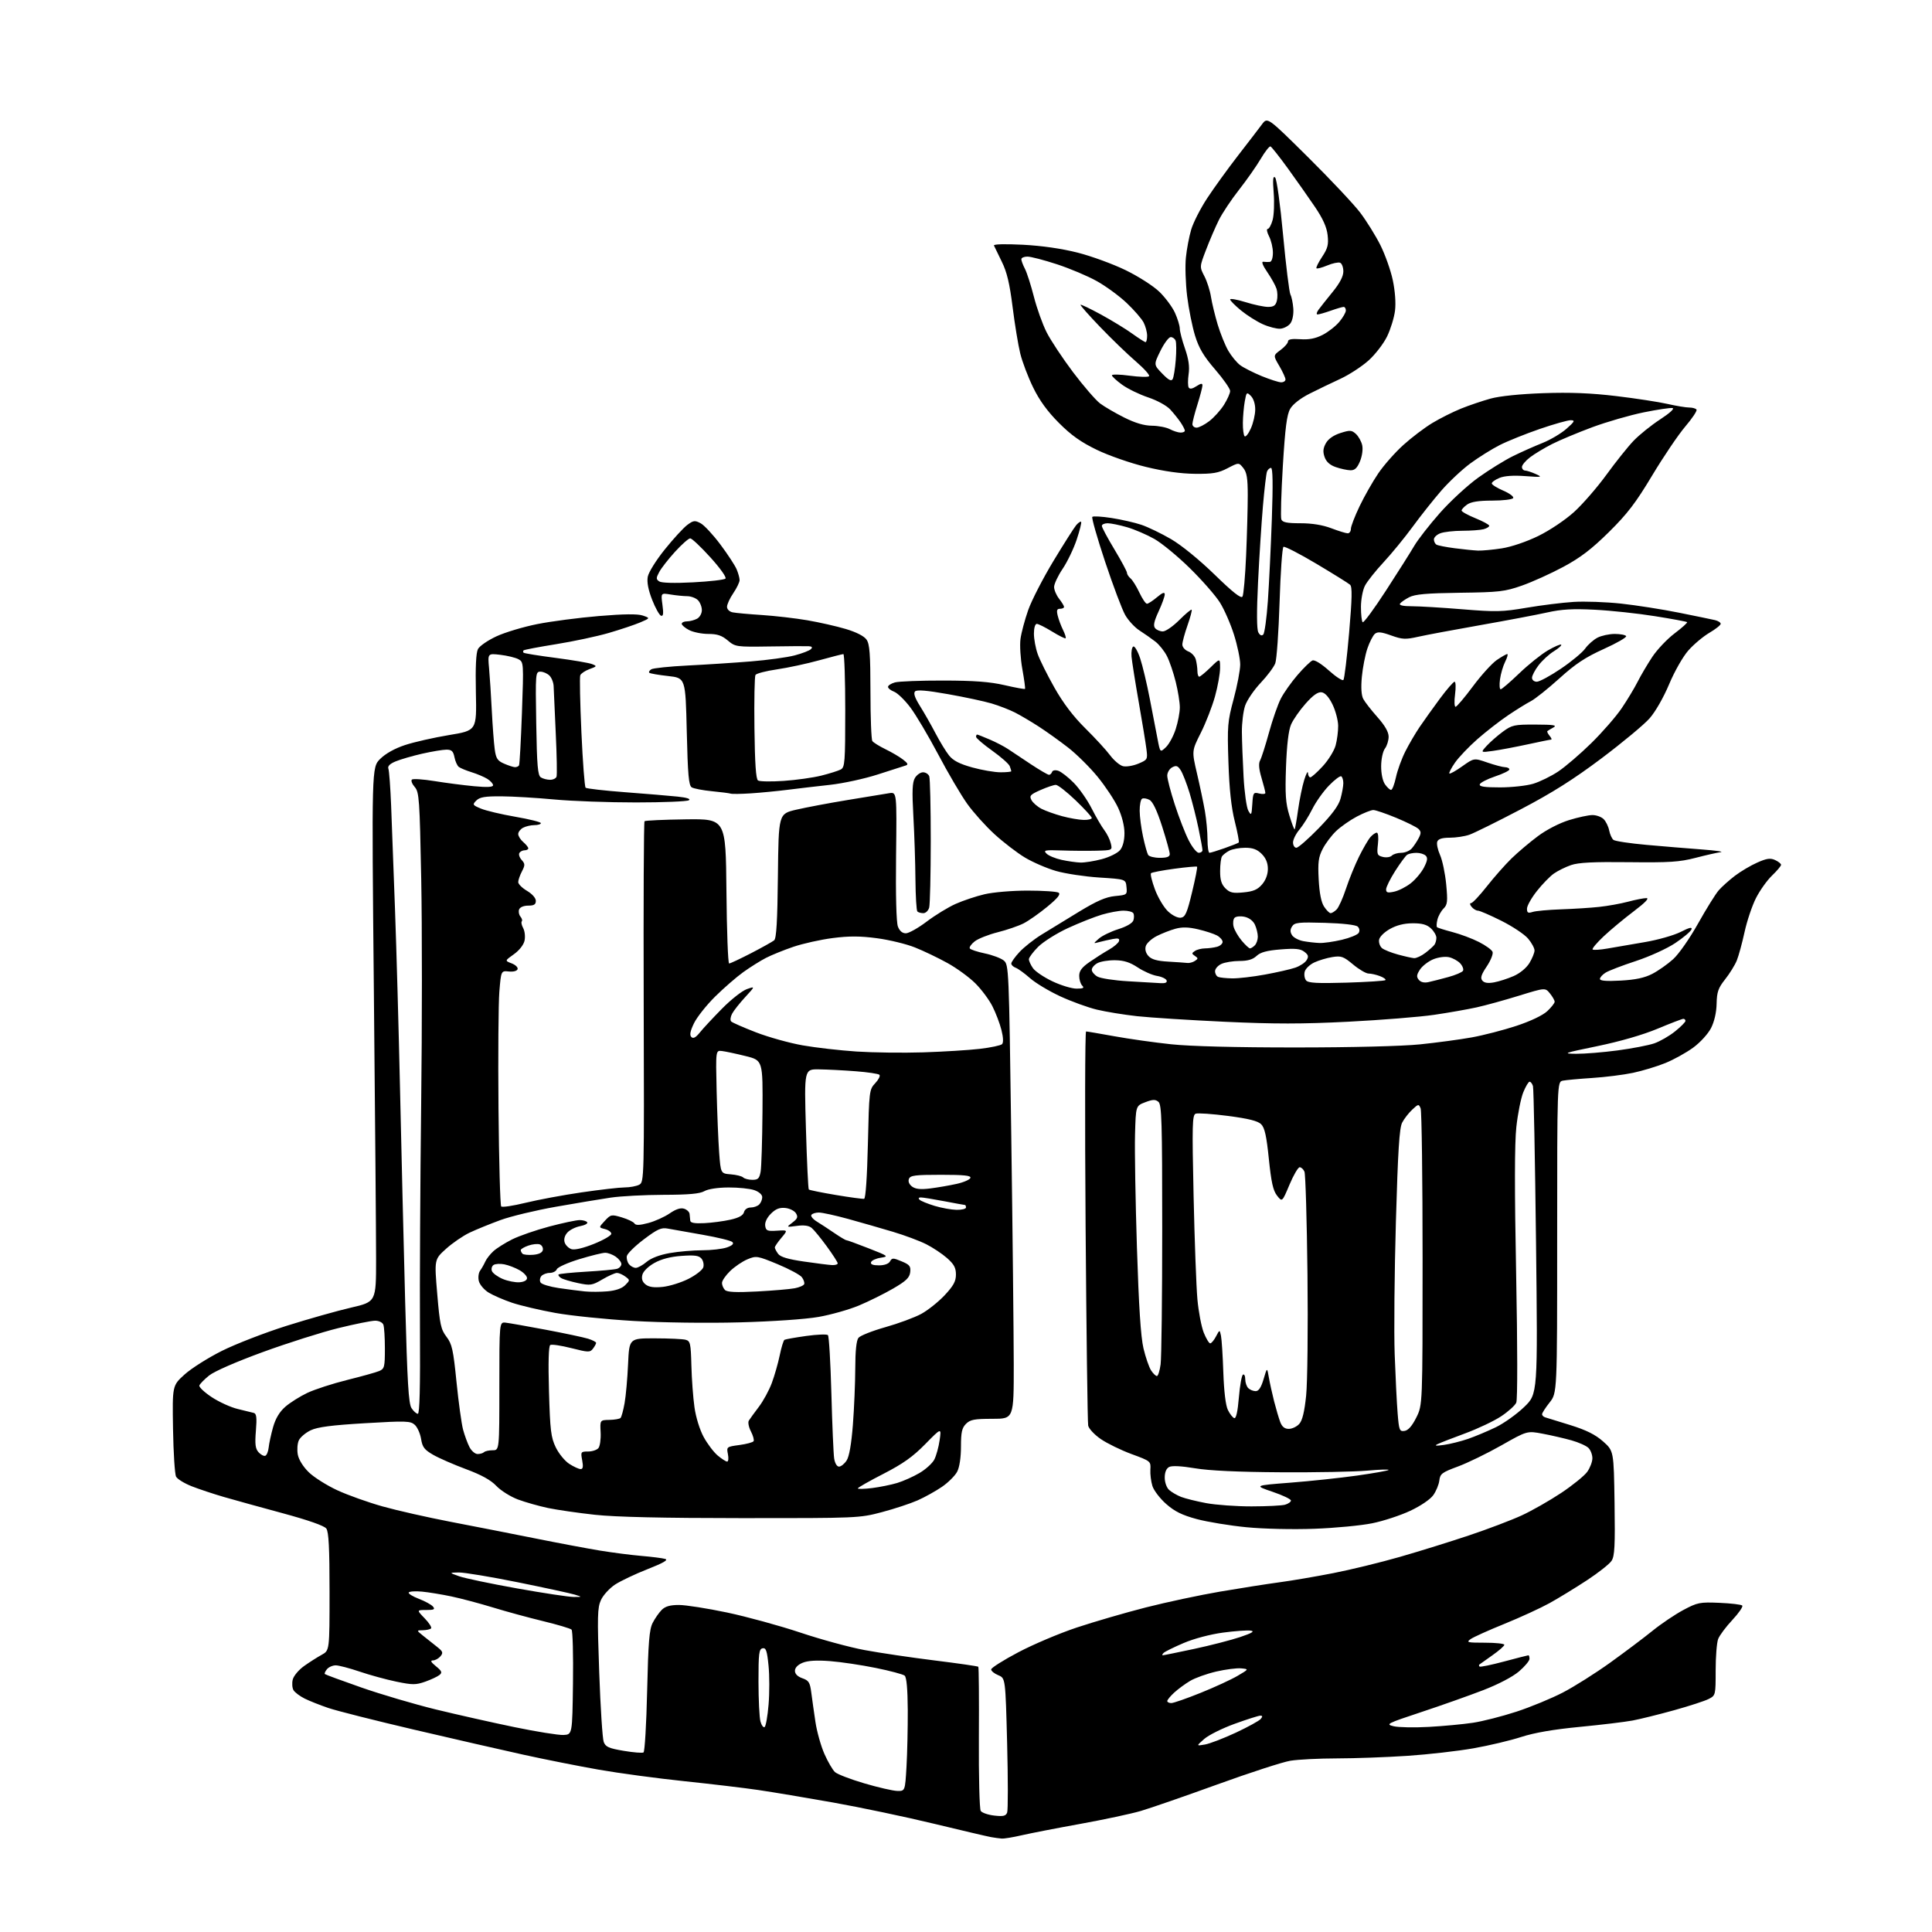 <?xml version="1.0" encoding="UTF-8" standalone="no"?>
<svg 
  version="1.1" 
  xmlns="http://www.w3.org/2000/svg" 
  xmlns:xlink="http://www.w3.org/1999/xlink" 
  xmlns:svg="http://www.w3.org/2000/svg"
  xmlns:rdf="http://www.w3.org/1999/02/22-rdf-syntax-ns#"
  xmlns:cc="http://creativecommons.org/ns#"
  xmlns:dc="http://purl.org/dc/elements/1.1/"
  viewBox="0 0 768 768"
  width="768"
  height="768"
>
<style>svg {background-color: white; }</style>"
<path stroke="none" fill="black" fill-rule="evenodd" d="M398.19,730.86C397.26,730.79 395.38,730.53 394.00,730.29C392.62,730.05 382.39,727.65 371.25,724.96C360.11,722.26 342.11,718.48 331.25,716.54C320.39,714.61 307.00,712.37 301.50,711.56C296.00,710.75 282.73,709.17 272.00,708.05C261.27,706.93 245.98,704.87 238.02,703.47C230.05,702.07 216.55,699.39 208.02,697.51C199.48,695.63 179.90,691.14 164.50,687.54C149.10,683.93 133.80,680.07 130.50,678.94C127.20,677.82 122.97,676.14 121.09,675.20C119.22,674.27 117.24,672.78 116.69,671.90C116.15,671.03 116.01,669.11 116.37,667.65C116.74,666.17 118.78,663.76 120.92,662.24C123.05,660.73 126.19,658.73 127.90,657.80C131.00,656.09 131.00,656.09 131.00,632.74C131.00,615.36 130.67,608.94 129.72,607.63C128.90,606.52 122.68,604.33 112.47,601.56C103.69,599.19 93.12,596.26 89.00,595.07C84.88,593.87 79.12,591.96 76.22,590.82C73.31,589.67 70.51,587.96 70.00,587.00C69.48,586.04 68.94,577.50 68.78,568.03C68.50,550.80 68.50,550.80 73.34,546.41C76.00,543.99 82.67,539.77 88.15,537.02C93.63,534.28 105.18,529.80 113.81,527.07C122.44,524.35 134.00,521.08 139.50,519.81C149.50,517.50 149.50,517.50 149.50,500.50C149.50,491.15 149.10,443.35 148.62,394.28C147.74,305.06 147.74,305.06 151.12,301.69C153.26,299.56 156.89,297.53 161.00,296.17C164.57,294.99 172.45,293.20 178.50,292.20C189.50,290.39 189.50,290.39 189.17,275.27C188.95,265.11 189.23,259.45 190.01,257.99C190.65,256.79 193.94,254.53 197.33,252.96C200.73,251.38 208.00,249.20 213.50,248.10C219.00,247.00 230.03,245.56 238.01,244.89C248.07,244.05 253.44,243.99 255.51,244.69C258.50,245.71 258.50,245.71 254.50,247.42C252.30,248.36 246.68,250.24 242.02,251.60C237.36,252.96 227.93,254.97 221.07,256.07C214.21,257.17 208.39,258.28 208.13,258.54C207.88,258.79 207.88,259.21 208.13,259.46C208.38,259.72 214.12,260.65 220.87,261.52C227.63,262.40 234.13,263.51 235.33,263.98C237.39,264.79 237.34,264.89 234.33,265.98C232.59,266.62 230.94,267.73 230.66,268.44C230.38,269.16 230.59,279.36 231.12,291.12C231.65,302.87 232.40,312.78 232.79,313.13C233.18,313.49 240.25,314.29 248.50,314.92C256.75,315.54 266.13,316.33 269.33,316.66C273.09,317.06 274.69,317.58 273.83,318.12C273.10,318.59 263.64,318.98 252.80,318.98C241.97,318.99 227.35,318.46 220.30,317.80C213.26,317.14 203.80,316.58 199.29,316.55C192.80,316.51 190.71,316.86 189.35,318.22C187.72,319.85 187.82,320.03 191.20,321.44C193.16,322.26 199.32,323.72 204.88,324.68C210.45,325.64 215.00,326.78 215.00,327.21C215.00,327.64 213.85,328.00 212.43,328.00C211.02,328.00 209.00,328.47 207.93,329.04C206.87,329.60 206.00,330.73 206.00,331.54C206.00,332.36 206.90,333.79 208.00,334.73C209.10,335.67 210.00,336.79 210.00,337.22C210.00,337.65 209.35,338.00 208.56,338.00C207.77,338.00 206.82,338.48 206.46,339.06C206.10,339.65 206.51,340.90 207.37,341.85C208.75,343.39 208.76,343.90 207.47,346.40C206.66,347.96 206.00,349.87 206.00,350.65C206.00,351.43 207.58,353.00 209.50,354.13C211.55,355.34 213.00,356.99 213.00,358.10C213.00,359.55 212.28,360.00 209.97,360.00C208.19,360.00 206.70,360.62 206.36,361.51C206.04,362.34 206.27,363.62 206.88,364.35C207.49,365.09 207.73,365.94 207.41,366.26C207.10,366.57 207.35,367.79 207.99,368.97C208.62,370.15 208.85,372.39 208.51,373.94C208.15,375.59 206.40,377.82 204.27,379.33C200.64,381.91 200.64,381.91 203.40,382.96C204.92,383.54 205.98,384.57 205.75,385.26C205.50,385.99 204.07,386.37 202.26,386.18C199.19,385.87 199.19,385.87 198.50,394.18C198.13,398.76 197.97,419.68 198.16,440.67C198.35,461.66 198.83,479.17 199.24,479.58C199.65,479.99 204.00,479.33 208.91,478.13C213.82,476.93 223.84,475.06 231.17,473.99C238.50,472.92 246.22,472.03 248.32,472.02C250.41,472.01 253.02,471.52 254.11,470.94C256.07,469.89 256.09,468.76 255.88,398.44C255.76,359.15 255.91,326.75 256.21,326.45C256.51,326.15 263.90,325.82 272.63,325.70C288.50,325.50 288.50,325.50 288.77,354.25C288.91,370.06 289.39,383.00 289.84,383.00C290.28,383.00 294.21,381.16 298.57,378.91C302.93,376.65 307.05,374.35 307.73,373.80C308.64,373.06 309.04,366.18 309.23,348.14C309.50,323.50 309.50,323.50 316.50,321.87C320.35,320.97 329.57,319.23 337.00,318.01C344.43,316.78 351.85,315.56 353.50,315.30C356.50,314.84 356.50,314.84 356.20,340.23C356.02,355.86 356.30,366.66 356.93,368.31C357.60,370.07 358.69,371.00 360.09,371.00C361.26,371.00 364.99,368.91 368.36,366.36C371.74,363.80 376.91,360.64 379.87,359.32C382.82,358.00 387.99,356.27 391.37,355.48C394.77,354.67 402.39,354.03 408.50,354.03C414.55,354.03 420.08,354.40 420.80,354.85C421.73,355.45 420.47,357.01 416.31,360.44C413.13,363.06 408.89,366.04 406.88,367.06C404.88,368.08 400.25,369.67 396.59,370.59C392.93,371.51 388.83,373.14 387.46,374.21C386.10,375.28 385.22,376.54 385.51,377.01C385.80,377.48 388.49,378.37 391.49,379.00C394.48,379.62 397.86,380.89 399.00,381.81C401.02,383.47 401.07,384.64 402.00,452.00C402.53,489.68 402.96,530.29 402.98,542.25C403.00,564.00 403.00,564.00 394.50,564.00C387.33,564.00 385.69,564.31 384.00,566.00C382.38,567.62 382.00,569.33 382.00,575.05C382.00,579.36 381.42,583.23 380.50,585.00C379.67,586.60 376.96,589.31 374.47,591.02C371.98,592.73 367.59,595.17 364.72,596.44C361.85,597.70 355.45,599.81 350.50,601.12C341.63,603.46 340.81,603.50 295.00,603.48C263.42,603.47 244.65,603.04 236.50,602.15C229.90,601.43 221.54,600.22 217.92,599.47C214.30,598.71 208.89,597.18 205.90,596.07C202.92,594.95 199.05,592.52 197.30,590.67C195.12,588.36 191.39,586.30 185.32,584.04C180.47,582.24 174.59,579.68 172.26,578.35C168.70,576.31 167.91,575.29 167.39,572.01C167.04,569.85 165.91,567.33 164.88,566.39C163.16,564.84 161.45,564.78 145.10,565.75C131.84,566.53 126.25,567.26 123.51,568.56C121.48,569.53 119.35,571.34 118.78,572.58C118.21,573.83 118.03,576.37 118.38,578.23C118.76,580.25 120.52,583.08 122.76,585.26C124.82,587.26 129.92,590.48 134.10,592.41C138.28,594.34 146.38,597.23 152.10,598.83C157.82,600.44 169.93,603.17 179.00,604.92C188.07,606.66 203.15,609.62 212.50,611.49C221.85,613.37 233.55,615.57 238.50,616.38C243.45,617.19 250.88,618.15 255.00,618.50C259.12,618.85 263.37,619.39 264.43,619.70C265.78,620.08 263.70,621.29 257.43,623.76C252.52,625.68 246.70,628.45 244.50,629.89C242.30,631.34 239.78,634.09 238.90,636.01C237.48,639.09 237.40,642.45 238.20,664.81C238.69,678.74 239.50,691.18 239.99,692.46C240.73,694.42 242.02,694.99 247.90,695.98C251.76,696.63 255.32,696.92 255.81,696.62C256.30,696.32 256.95,685.32 257.25,672.17C257.70,652.70 258.11,647.69 259.46,645.09C260.36,643.33 261.98,641.02 263.05,639.95C264.45,638.55 266.38,638.00 269.88,638.00C272.57,638.00 281.18,639.35 289.02,641.00C296.86,642.66 309.94,646.24 318.09,648.96C326.23,651.69 337.76,654.83 343.70,655.93C349.64,657.04 362.15,658.89 371.50,660.05C380.85,661.21 388.68,662.34 388.89,662.56C389.11,662.78 389.21,675.45 389.12,690.73C389.03,706.00 389.36,719.11 389.85,719.86C390.35,720.61 392.77,721.44 395.23,721.72C398.82,722.13 399.83,721.89 400.36,720.52C400.72,719.58 400.71,707.18 400.35,692.96C399.68,667.11 399.68,667.11 396.84,665.93C395.28,665.29 394.00,664.25 394.00,663.63C394.00,663.01 398.84,659.95 404.75,656.83C410.66,653.70 421.12,649.27 428.00,646.98C434.88,644.69 447.25,641.09 455.50,638.98C463.75,636.88 477.02,634.05 485.00,632.69C492.98,631.33 503.55,629.67 508.50,629.00C513.45,628.34 523.12,626.69 530.00,625.34C536.88,624.00 548.80,621.09 556.50,618.88C564.20,616.67 576.58,612.82 584.00,610.33C591.42,607.85 600.82,604.28 604.88,602.41C608.94,600.54 616.01,596.51 620.59,593.47C625.17,590.42 629.83,586.64 630.96,585.06C632.08,583.48 633.00,581.06 633.00,579.67C633.00,578.28 632.30,576.44 631.44,575.58C630.58,574.72 627.54,573.36 624.69,572.56C621.83,571.76 616.70,570.57 613.28,569.93C607.06,568.75 607.06,568.75 596.78,574.58C591.13,577.78 583.35,581.56 579.50,582.98C573.21,585.30 572.47,585.86 572.16,588.50C571.98,590.11 570.89,592.74 569.76,594.34C568.54,596.04 564.75,598.62 560.59,600.57C556.69,602.40 549.90,604.63 545.50,605.52C541.10,606.42 530.75,607.41 522.50,607.71C513.92,608.03 502.37,607.77 495.50,607.10C488.90,606.46 480.02,605.00 475.77,603.87C469.92,602.29 466.97,600.85 463.59,597.87C461.14,595.72 458.68,592.50 458.11,590.73C457.55,588.95 457.18,586.00 457.29,584.17C457.50,580.88 457.39,580.80 449.82,578.02C445.60,576.46 440.09,573.78 437.58,572.05C435.07,570.33 432.82,567.92 432.57,566.71C432.32,565.49 431.86,529.74 431.54,487.25C431.23,444.76 431.31,410.01 431.73,410.02C432.16,410.02 437.23,410.89 443.00,411.93C448.77,412.98 458.90,414.41 465.50,415.11C473.06,415.92 491.36,416.39 515.00,416.38C537.32,416.38 557.36,415.88 564.50,415.15C571.10,414.47 580.33,413.23 585.00,412.39C589.67,411.55 597.68,409.48 602.80,407.79C608.43,405.93 613.25,403.63 615.05,401.96C616.67,400.44 618.00,398.75 618.00,398.21C618.00,397.67 617.16,396.18 616.12,394.90C614.25,392.59 614.25,392.59 603.87,395.79C598.17,397.55 590.58,399.65 587.00,400.44C583.42,401.23 575.82,402.57 570.09,403.41C564.36,404.25 549.01,405.48 535.97,406.15C517.64,407.08 506.52,407.08 486.88,406.17C472.92,405.52 457.23,404.52 452.00,403.95C446.77,403.37 439.57,402.20 436.00,401.34C432.43,400.48 425.86,398.09 421.41,396.03C416.95,393.96 411.55,390.71 409.41,388.80C407.26,386.90 404.71,385.05 403.75,384.70C402.79,384.35 402.00,383.59 402.00,383.02C402.00,382.44 403.46,380.39 405.25,378.46C407.04,376.52 410.98,373.42 414.00,371.55C417.02,369.69 423.75,365.58 428.95,362.41C436.05,358.10 439.61,356.55 443.25,356.20C448.00,355.75 448.10,355.67 447.80,352.62C447.50,349.50 447.50,349.50 437.00,348.83C431.23,348.46 423.48,347.29 419.79,346.23C416.10,345.16 410.54,342.76 407.43,340.89C404.33,339.03 398.90,334.86 395.36,331.63C391.82,328.40 386.93,322.95 384.48,319.52C382.03,316.09 376.84,307.26 372.95,299.89C369.05,292.53 364.06,284.11 361.86,281.20C359.66,278.28 356.76,275.48 355.43,274.97C354.09,274.46 353.00,273.60 353.00,273.04C353.00,272.49 354.24,271.69 355.75,271.27C357.26,270.85 365.93,270.51 375.00,270.53C387.29,270.55 393.50,271.02 399.33,272.36C403.64,273.36 407.29,274.02 407.46,273.84C407.62,273.65 407.14,270.12 406.40,266.00C405.66,261.88 405.33,256.48 405.66,254.00C405.99,251.53 407.38,246.35 408.73,242.50C410.09,238.65 414.60,229.88 418.76,223.00C422.92,216.12 427.00,209.71 427.82,208.74C428.65,207.78 429.52,207.19 429.76,207.43C430.01,207.67 429.22,210.84 428.01,214.48C426.80,218.11 424.28,223.36 422.40,226.14C420.53,228.92 419.01,232.17 419.02,233.35C419.03,234.53 419.92,236.62 421.00,238.00C422.08,239.38 422.97,240.84 422.98,241.25C422.99,241.66 422.28,242.00 421.39,242.00C420.14,242.00 419.93,242.61 420.46,244.75C420.83,246.26 421.78,248.81 422.57,250.41C423.36,252.01 423.83,253.50 423.61,253.72C423.40,253.94 420.98,252.74 418.25,251.06C415.52,249.38 412.77,248.00 412.14,248.00C411.48,248.00 411.00,249.64 411.00,251.87C411.00,254.01 411.67,257.66 412.50,259.99C413.32,262.32 416.32,268.34 419.16,273.36C422.63,279.50 426.65,284.80 431.41,289.50C435.31,293.35 439.75,298.18 441.28,300.24C442.82,302.30 445.11,304.24 446.39,304.56C447.67,304.88 450.41,304.44 452.49,303.57C456.17,302.03 456.25,301.89 455.72,297.75C455.43,295.41 454.05,286.98 452.65,279.00C451.25,271.02 449.97,262.93 449.80,261.00C449.64,259.07 449.95,257.27 450.50,257.00C451.05,256.73 452.28,258.85 453.24,261.73C454.19,264.61 455.91,271.81 457.05,277.73C458.20,283.65 459.59,290.90 460.16,293.84C461.18,299.18 461.18,299.18 463.45,297.04C464.70,295.87 466.46,292.63 467.36,289.84C468.26,287.05 469.00,283.16 469.00,281.20C469.00,279.23 468.27,274.67 467.37,271.06C466.48,267.45 464.92,262.86 463.90,260.85C462.89,258.85 460.81,256.23 459.28,255.05C457.75,253.86 454.93,251.89 453.02,250.66C451.10,249.44 448.52,246.65 447.28,244.47C446.04,242.29 442.45,232.76 439.30,223.30C436.15,213.83 433.86,205.81 434.21,205.46C434.56,205.11 438.02,205.31 441.91,205.92C445.79,206.52 451.11,207.74 453.73,208.62C456.36,209.51 461.65,212.06 465.50,214.30C469.63,216.71 476.72,222.48 482.81,228.40C490.06,235.46 493.35,238.05 493.91,237.15C494.34,236.45 494.99,229.08 495.35,220.78C495.71,212.48 496.00,201.75 496.00,196.95C496.00,190.06 495.62,187.76 494.21,186.02C492.43,183.81 492.43,183.81 487.99,186.12C484.32,188.04 482.09,188.42 475.03,188.35C469.43,188.30 462.72,187.36 455.50,185.60C449.41,184.12 440.70,181.09 436.00,178.81C429.70,175.77 425.80,173.00 420.92,168.10C416.37,163.54 413.20,159.18 410.68,154.00C408.67,149.88 406.36,143.80 405.56,140.50C404.75,137.20 403.38,128.88 402.52,122.00C401.34,112.64 400.26,108.12 398.22,104.01C396.73,100.99 395.33,98.11 395.11,97.60C394.88,97.05 399.49,96.93 406.61,97.29C414.24,97.69 422.06,98.82 428.43,100.44C433.89,101.83 442.46,104.97 447.48,107.41C452.57,109.89 458.50,113.69 460.89,116.01C463.24,118.29 466.02,122.04 467.06,124.33C468.10,126.62 468.97,129.44 468.98,130.59C468.99,131.74 469.92,135.34 471.06,138.59C472.51,142.78 472.93,145.74 472.49,148.75C472.16,151.08 472.17,153.47 472.53,154.05C472.97,154.76 473.99,154.58 475.59,153.53C477.38,152.36 478.00,152.28 477.99,153.23C477.98,153.93 477.08,157.35 475.99,160.84C474.89,164.33 474.00,167.81 474.00,168.59C474.00,169.37 474.75,170.00 475.66,170.00C476.57,170.00 478.83,168.84 480.69,167.42C482.55,166.00 485.18,163.09 486.54,160.94C487.89,158.79 489.00,156.31 489.00,155.42C489.00,154.52 486.32,150.68 483.04,146.88C478.48,141.61 476.59,138.42 475.05,133.42C473.94,129.82 472.52,122.74 471.90,117.69C471.29,112.63 471.06,105.75 471.41,102.38C471.75,99.02 472.70,94.01 473.52,91.26C474.33,88.51 477.17,82.93 479.82,78.88C482.48,74.82 487.99,67.19 492.07,61.92C496.16,56.65 500.47,51.02 501.66,49.42C503.83,46.50 503.83,46.50 519.98,62.50C528.86,71.30 538.17,81.20 540.68,84.50C543.18,87.80 546.79,93.60 548.70,97.39C550.60,101.18 552.84,107.48 553.66,111.39C554.57,115.70 554.92,120.47 554.54,123.50C554.20,126.25 552.79,130.84 551.41,133.70C550.03,136.56 546.71,140.87 544.04,143.28C541.36,145.68 536.32,148.97 532.84,150.58C529.36,152.18 523.83,154.85 520.56,156.50C516.92,158.34 513.94,160.67 512.88,162.50C511.54,164.82 510.88,169.95 509.95,185.22C509.30,196.06 509.02,205.62 509.35,206.47C509.80,207.64 511.57,208.00 516.96,208.00C521.56,208.00 525.79,208.69 529.24,210.00C532.13,211.10 535.06,212.00 535.75,212.00C536.44,212.00 537.00,211.20 537.00,210.22C537.00,209.24 538.56,205.20 540.46,201.23C542.36,197.26 545.71,191.37 547.91,188.14C550.10,184.91 554.58,179.84 557.86,176.88C561.14,173.92 566.32,169.99 569.38,168.15C572.44,166.30 577.57,163.73 580.78,162.43C583.99,161.13 589.30,159.34 592.56,158.44C596.19,157.45 604.32,156.61 613.50,156.29C624.22,155.92 632.49,156.25 642.50,157.45C650.20,158.37 659.34,159.77 662.81,160.56C666.28,161.35 670.19,162.00 671.50,162.00C672.81,162.00 674.12,162.38 674.40,162.84C674.69,163.30 672.66,166.34 669.89,169.59C667.13,172.84 661.23,181.57 656.77,189.00C650.25,199.88 646.91,204.25 639.57,211.50C632.68,218.30 628.26,221.68 621.48,225.32C616.54,227.98 609.12,231.33 605.00,232.78C598.17,235.17 595.97,235.43 580.34,235.63C567.07,235.81 562.49,236.21 560.15,237.42C558.49,238.28 556.85,239.44 556.50,239.99C556.12,240.62 557.88,241.00 561.19,240.99C564.11,240.99 573.18,241.53 581.33,242.20C594.64,243.29 597.26,243.23 606.83,241.59C612.70,240.59 621.10,239.55 625.50,239.27C629.90,238.99 638.40,239.29 644.40,239.94C650.39,240.59 660.74,242.21 667.40,243.55C674.05,244.88 680.51,246.22 681.75,246.51C682.99,246.80 684.00,247.46 684.00,247.98C684.00,248.49 681.98,250.10 679.50,251.55C677.03,253.00 673.27,256.16 671.15,258.56C668.98,261.03 665.64,266.89 663.50,272.00C661.31,277.22 658.03,282.96 655.74,285.55C653.57,288.03 644.97,295.17 636.64,301.44C625.49,309.82 617.02,315.17 604.50,321.73C595.15,326.63 585.97,331.17 584.10,331.82C582.23,332.47 578.73,333.00 576.32,333.00C573.28,333.00 571.75,333.48 571.34,334.55C571.01,335.41 571.51,337.79 572.43,339.85C573.36,341.91 574.46,347.15 574.88,351.49C575.53,358.36 575.40,359.60 573.84,361.16C572.86,362.14 571.76,364.11 571.41,365.52C571.05,366.94 570.97,368.30 571.23,368.56C571.49,368.82 574.25,369.69 577.37,370.51C580.48,371.32 585.22,373.09 587.89,374.45C590.56,375.80 593.01,377.57 593.32,378.39C593.63,379.20 592.59,381.80 591.01,384.16C588.80,387.45 588.39,388.76 589.25,389.80C590.02,390.73 591.49,390.95 593.94,390.50C595.90,390.14 599.40,389.01 601.72,387.99C604.22,386.89 606.77,384.78 607.97,382.82C609.08,380.99 609.99,378.75 610.00,377.83C610.00,376.91 608.85,374.78 607.44,373.11C606.03,371.43 601.25,368.25 596.82,366.03C592.39,363.81 588.20,362.00 587.51,362.00C586.81,362.00 585.68,361.33 585.00,360.50C584.26,359.61 584.17,359.00 584.79,359.00C585.35,359.00 588.16,356.01 591.03,352.37C593.90,348.72 598.33,343.71 600.87,341.23C603.42,338.76 608.13,334.77 611.35,332.38C614.74,329.84 619.92,327.18 623.70,326.01C627.28,324.90 631.48,324.00 633.03,324.00C634.59,324.00 636.59,324.73 637.48,325.62C638.37,326.51 639.36,328.53 639.67,330.10C639.98,331.67 640.75,333.37 641.37,333.87C641.99,334.37 647.90,335.26 654.50,335.85C661.10,336.44 671.00,337.26 676.50,337.67C682.00,338.08 685.38,338.56 684.00,338.74C682.62,338.92 678.12,339.94 674.00,341.01C667.65,342.66 663.60,342.92 647.50,342.73C633.38,342.56 627.47,342.86 624.50,343.89C622.30,344.65 619.23,346.17 617.68,347.26C616.13,348.35 613.09,351.47 610.93,354.21C608.77,356.94 607.00,360.09 607.00,361.21C607.00,362.86 607.42,363.10 609.25,362.51C610.49,362.11 615.55,361.65 620.50,361.48C625.45,361.31 632.28,360.88 635.68,360.51C639.08,360.15 644.25,359.22 647.18,358.44C650.11,357.66 653.38,357.02 654.45,357.01C655.73,357.00 654.04,358.78 649.45,362.25C645.63,365.14 640.25,369.60 637.51,372.18C634.77,374.75 632.78,377.11 633.09,377.43C633.41,377.74 636.10,377.57 639.08,377.04C642.06,376.52 648.71,375.37 653.86,374.50C659.01,373.63 665.41,371.81 668.08,370.46C671.63,368.66 672.78,368.40 672.37,369.48C672.05,370.30 669.15,372.74 665.92,374.90C662.65,377.08 655.70,380.25 650.27,382.03C644.90,383.79 639.49,385.86 638.25,386.64C637.01,387.41 636.00,388.54 636.00,389.15C636.00,389.90 638.63,390.11 644.25,389.80C650.13,389.48 653.73,388.71 656.80,387.13C659.16,385.91 662.89,383.29 665.09,381.30C667.35,379.26 671.67,373.07 675.02,367.09C678.28,361.27 681.98,355.33 683.23,353.90C684.48,352.47 687.38,349.88 689.67,348.13C691.96,346.39 695.96,344.02 698.55,342.88C702.29,341.22 703.74,341.01 705.63,341.88C706.93,342.47 708.00,343.33 708.00,343.78C708.00,344.24 706.38,346.16 704.41,348.05C702.43,349.95 699.56,353.98 698.03,357.00C696.49,360.02 694.45,366.10 693.49,370.50C692.53,374.90 691.14,380.00 690.39,381.84C689.64,383.67 687.56,387.03 685.76,389.30C683.02,392.76 682.48,394.31 682.38,398.99C682.31,402.47 681.47,406.11 680.17,408.67C678.99,410.97 675.88,414.39 673.08,416.44C670.34,418.45 665.36,421.21 662.02,422.57C658.68,423.93 652.88,425.68 649.14,426.47C645.39,427.26 638.09,428.18 632.91,428.51C627.74,428.85 622.49,429.33 621.25,429.58C619.00,430.04 619.00,430.04 619.00,491.88C619.00,553.72 619.00,553.72 616.00,557.50C614.35,559.58 613.00,561.68 613.00,562.17C613.00,562.66 613.56,563.22 614.25,563.42C614.94,563.62 619.44,565.01 624.26,566.51C630.61,568.49 634.18,570.28 637.26,573.00C641.50,576.77 641.50,576.77 641.81,597.47C642.06,614.52 641.85,618.58 640.62,620.45C639.80,621.71 635.39,625.19 630.82,628.19C626.24,631.19 619.58,635.27 616.00,637.25C612.42,639.23 604.37,642.93 598.10,645.48C591.82,648.02 585.76,650.75 584.62,651.55C582.74,652.87 583.25,653.00 590.28,653.00C594.52,653.00 598.00,653.37 598.00,653.83C598.00,654.29 595.86,656.17 593.25,658.00C590.64,659.84 588.31,661.49 588.08,661.67C587.85,661.85 587.88,662.22 588.14,662.48C588.41,662.74 592.79,661.84 597.88,660.48C602.98,659.12 607.34,658.00 607.57,658.00C607.81,658.00 608.00,658.64 608.00,659.42C608.00,660.20 606.12,662.45 603.83,664.41C601.33,666.55 595.64,669.53 589.58,671.87C584.04,674.01 572.98,677.93 565.00,680.57C551.23,685.14 550.68,685.42 554.00,686.21C555.92,686.67 562.23,686.79 568.00,686.47C573.77,686.15 581.65,685.41 585.50,684.83C589.35,684.26 597.13,682.27 602.80,680.42C608.46,678.57 616.78,675.13 621.29,672.79C625.81,670.44 634.22,665.13 640.00,660.98C645.77,656.83 653.35,651.14 656.83,648.32C660.31,645.50 665.86,641.76 669.16,640.00C674.76,637.01 675.70,636.82 683.49,637.15C688.08,637.34 692.16,637.83 692.57,638.23C692.97,638.64 691.20,641.21 688.64,643.96C686.07,646.70 683.53,650.11 682.99,651.54C682.44,652.96 682.00,658.59 682.00,664.04C682.00,673.84 681.97,673.96 679.25,675.36C677.74,676.14 671.55,678.16 665.50,679.84C659.45,681.52 652.02,683.36 649.00,683.93C645.98,684.50 636.52,685.64 628.00,686.46C617.59,687.46 609.94,688.78 604.72,690.47C600.45,691.86 591.90,693.89 585.72,694.98C579.55,696.07 567.75,697.42 559.50,697.97C551.25,698.52 538.65,698.98 531.50,698.99C524.35,699.00 516.00,699.42 512.95,699.92C509.89,700.42 496.84,704.66 483.95,709.33C471.05,714.00 457.35,718.75 453.50,719.88C449.65,721.01 438.85,723.32 429.50,725.01C420.15,726.70 409.66,728.74 406.19,729.54C402.72,730.34 399.12,730.94 398.19,730.86zM356.64,711.92C359.78,712.00 359.78,712.00 360.35,702.25C360.66,696.89 360.88,686.78 360.85,679.78C360.80,671.41 360.38,666.73 359.61,666.09C358.97,665.56 353.81,664.18 348.13,663.03C342.45,661.87 334.27,660.65 329.96,660.32C324.63,659.91 321.13,660.12 319.05,660.98C317.14,661.77 316.00,662.96 316.00,664.17C316.00,665.41 317.06,666.47 318.95,667.13C321.50,668.02 321.98,668.79 322.50,672.83C322.83,675.40 323.57,680.65 324.15,684.50C324.72,688.35 326.33,694.06 327.71,697.20C329.09,700.33 330.99,703.59 331.93,704.44C332.87,705.29 338.11,707.30 343.57,708.91C349.03,710.52 354.91,711.87 356.64,711.92zM479.00,693.47C480.93,693.13 486.45,691.00 491.28,688.75C496.10,686.49 500.54,684.05 501.15,683.32C501.96,682.35 501.92,682.00 500.99,682.00C500.30,682.00 495.72,683.46 490.80,685.24C485.88,687.02 480.43,689.73 478.68,691.28C475.50,694.08 475.50,694.08 479.00,693.47zM224.00,689.68C227.50,689.50 227.50,689.50 227.77,669.07C227.92,657.84 227.66,648.26 227.20,647.80C226.74,647.34 221.67,645.83 215.93,644.44C210.19,643.05 201.22,640.61 196.00,639.01C190.78,637.41 183.35,635.44 179.50,634.62C175.65,633.81 170.36,632.94 167.73,632.69C165.11,632.44 162.75,632.60 162.48,633.04C162.21,633.47 164.01,634.60 166.48,635.55C168.95,636.49 171.48,637.88 172.11,638.63C173.04,639.75 172.55,640.00 169.43,640.00C165.61,640.00 165.61,640.00 168.82,643.32C170.59,645.14 171.73,646.94 171.35,647.32C170.97,647.69 169.50,648.02 168.08,648.04C165.50,648.07 165.50,648.07 168.26,650.29C169.78,651.50 172.24,653.46 173.73,654.64C176.06,656.48 176.25,656.99 175.10,658.39C174.36,659.27 173.02,660.02 172.13,660.04C170.95,660.06 171.28,660.71 173.31,662.37C175.63,664.27 175.87,664.86 174.72,665.82C173.95,666.45 171.41,667.65 169.07,668.48C165.28,669.81 164.01,669.81 157.55,668.48C153.55,667.65 146.99,665.86 142.97,664.49C138.94,663.12 134.66,662.00 133.45,662.00C132.24,662.00 130.68,662.69 129.98,663.52C129.28,664.36 128.90,665.24 129.13,665.46C129.36,665.69 135.92,668.11 143.71,670.83C151.51,673.55 164.77,677.46 173.19,679.52C181.61,681.57 195.70,684.74 204.50,686.56C213.30,688.38 222.07,689.78 224.00,689.68zM303.94,686.54C304.42,686.24 305.14,682.21 305.52,677.59C305.91,672.96 305.90,665.97 305.50,662.04C304.91,656.17 304.49,654.95 303.14,655.22C301.72,655.49 301.50,657.27 301.51,668.52C301.52,675.66 301.87,682.76 302.29,684.29C302.71,685.83 303.46,686.84 303.94,686.54zM465.60,677.00C466.48,677.00 471.74,675.17 477.28,672.93C482.83,670.70 489.42,667.66 491.94,666.18C496.50,663.50 496.50,663.50 493.39,663.20C491.67,663.03 487.21,663.60 483.46,664.47C479.72,665.34 475.04,667.01 473.08,668.19C471.11,669.36 468.26,671.46 466.75,672.85C465.24,674.24 464.00,675.74 464.00,676.19C464.00,676.63 464.72,677.00 465.60,677.00zM462.22,658.00C462.56,658.00 468.16,656.86 474.67,655.47C481.18,654.08 489.43,651.95 493.00,650.75C497.77,649.14 498.88,648.46 497.16,648.20C495.87,648.00 490.94,648.35 486.20,648.98C481.14,649.66 474.68,651.36 470.54,653.12C466.67,654.77 463.07,656.54 462.55,657.06C462.03,657.58 461.88,658.00 462.22,658.00zM228.00,634.81C231.50,634.83 231.50,634.83 228.50,633.89C226.85,633.38 216.65,631.17 205.84,628.98C195.03,626.79 184.45,625.04 182.34,625.08C178.50,625.16 178.50,625.16 182.55,626.60C184.79,627.39 195.14,629.56 205.55,631.42C215.97,633.28 226.07,634.81 228.00,634.81zM497.50,598.81C503.55,598.80 509.54,598.51 510.81,598.15C512.08,597.79 513.14,597.05 513.17,596.50C513.20,595.95 509.91,594.38 505.86,593.01C498.50,590.51 498.50,590.51 513.00,589.38C520.98,588.76 532.89,587.49 539.48,586.56C546.07,585.63 551.70,584.63 551.98,584.33C552.27,584.04 548.45,584.16 543.50,584.60C538.55,585.05 523.02,585.34 509.00,585.25C492.23,585.15 480.59,584.61 475.00,583.66C469.58,582.75 465.87,582.57 464.75,583.15C463.62,583.74 463.00,585.24 463.00,587.38C463.00,589.26 463.75,591.37 464.75,592.28C465.72,593.15 467.85,594.39 469.50,595.04C471.15,595.68 475.65,596.80 479.50,597.52C483.35,598.23 491.45,598.82 497.50,598.81zM346.64,591.53C349.74,591.14 354.23,590.23 356.63,589.51C359.02,588.79 363.01,587.01 365.48,585.56C367.96,584.11 370.62,581.70 371.40,580.20C372.17,578.70 373.13,575.23 373.52,572.49C374.24,567.50 374.24,567.50 367.80,574.06C362.90,579.06 358.95,581.87 351.19,585.86C345.58,588.73 341.00,591.34 341.00,591.66C341.00,591.97 343.54,591.91 346.64,591.53zM230.80,583.98C231.74,584.00 231.91,583.04 231.43,580.50C230.80,577.13 230.89,577.00 233.77,577.00C235.41,577.00 237.26,576.39 237.88,575.64C238.50,574.89 238.90,572.08 238.76,569.39C238.50,564.50 238.50,564.50 242.24,564.43C244.29,564.39 246.29,564.05 246.67,563.66C247.05,563.28 247.78,560.62 248.29,557.74C248.80,554.86 249.42,547.89 249.67,542.25C250.13,532.00 250.13,532.00 260.31,532.01C265.92,532.02 271.42,532.27 272.55,532.58C274.40,533.08 274.61,534.01 274.84,542.81C274.97,548.14 275.52,555.60 276.06,559.40C276.62,563.39 278.16,568.37 279.72,571.23C281.20,573.94 283.70,577.25 285.28,578.58C286.86,579.91 288.56,581.00 289.05,581.00C289.55,581.00 289.68,579.67 289.36,578.05C288.78,575.15 288.86,575.09 293.91,574.42C296.73,574.04 299.28,573.36 299.56,572.90C299.85,572.44 299.37,570.68 298.50,569.00C297.63,567.32 297.25,565.39 297.67,564.72C298.08,564.05 299.86,561.60 301.62,559.28C303.39,556.97 305.72,552.69 306.80,549.78C307.88,546.88 309.30,541.92 309.95,538.77C310.60,535.61 311.45,532.84 311.83,532.60C312.22,532.37 316.09,531.68 320.45,531.07C324.81,530.46 328.71,530.31 329.12,530.73C329.54,531.16 330.15,541.62 330.49,554.00C330.82,566.38 331.32,577.96 331.59,579.75C331.89,581.67 332.68,583.00 333.52,583.00C334.31,583.00 335.67,581.91 336.54,580.58C337.58,579.00 338.43,574.11 339.04,566.33C339.54,559.83 339.96,549.75 339.98,543.94C339.99,537.03 340.43,532.84 341.25,531.81C341.94,530.94 346.75,529.04 351.94,527.57C357.14,526.11 363.56,523.73 366.22,522.29C368.87,520.84 373.06,517.50 375.52,514.87C379.03,511.12 380.00,509.34 380.00,506.65C380.00,503.96 379.22,502.53 376.46,500.10C374.52,498.39 370.81,495.92 368.21,494.61C365.62,493.29 359.68,491.07 355.00,489.67C350.32,488.27 342.32,485.97 337.21,484.56C332.09,483.15 326.83,482.00 325.51,482.00C324.20,482.00 322.85,482.43 322.53,482.96C322.20,483.48 323.19,484.67 324.72,485.60C326.25,486.54 329.37,488.58 331.66,490.15C333.95,491.72 336.11,493.00 336.45,493.00C336.79,493.00 340.76,494.45 345.28,496.22C353.19,499.32 353.37,499.46 350.08,499.97C348.20,500.26 346.47,501.06 346.25,501.75C345.97,502.59 346.99,503.00 349.37,503.00C351.55,503.00 353.24,502.40 353.79,501.42C354.59,499.98 355.01,499.98 358.40,501.40C361.60,502.73 362.09,503.35 361.82,505.71C361.56,507.91 360.20,509.22 355.00,512.24C351.43,514.31 345.30,517.35 341.39,518.98C337.48,520.61 330.28,522.64 325.39,523.50C320.21,524.41 307.12,525.31 294.00,525.66C280.88,526.01 263.25,525.77 251.70,525.09C240.81,524.44 226.90,523.02 220.80,521.92C214.70,520.82 206.96,519.00 203.60,517.88C200.25,516.75 196.04,514.93 194.25,513.83C192.46,512.73 190.71,510.68 190.35,509.26C189.99,507.84 190.22,505.98 190.86,505.10C191.49,504.22 192.41,502.60 192.90,501.50C193.39,500.40 194.85,498.54 196.14,497.36C197.44,496.18 200.78,494.08 203.57,492.68C206.36,491.29 212.99,488.99 218.32,487.57C223.64,486.16 229.09,485.00 230.44,485.00C231.78,485.00 233.13,485.40 233.43,485.89C233.73,486.38 232.47,487.06 230.63,487.41C228.78,487.76 226.50,488.90 225.55,489.95C224.47,491.14 224.06,492.62 224.46,493.88C224.81,494.99 226.04,496.19 227.18,496.56C228.46,496.96 231.90,496.15 236.13,494.45C239.91,492.93 243.00,491.13 243.00,490.45C243.00,489.77 241.87,488.93 240.48,488.58C237.96,487.95 237.96,487.95 240.42,485.30C242.79,482.75 243.05,482.70 247.19,483.93C249.56,484.64 251.81,485.72 252.20,486.33C252.70,487.14 254.20,487.10 257.70,486.17C260.34,485.47 264.16,483.75 266.18,482.36C268.65,480.66 270.55,480.04 271.93,480.48C273.07,480.84 274.06,481.78 274.12,482.57C274.19,483.36 274.31,484.56 274.39,485.25C274.49,486.12 276.20,486.41 280.02,486.22C283.03,486.07 287.69,485.45 290.38,484.84C293.72,484.09 295.41,483.15 295.74,481.87C296.03,480.76 297.13,480.00 298.42,480.00C299.62,480.00 301.14,479.46 301.80,478.80C302.46,478.14 303.00,476.83 303.00,475.90C303.00,474.89 301.72,473.75 299.85,473.10C298.12,472.49 293.51,472.02 289.60,472.04C285.34,472.06 281.50,472.64 280.00,473.50C278.18,474.54 273.78,474.94 263.77,474.96C256.22,474.98 246.77,475.48 242.77,476.07C238.77,476.66 228.97,478.29 221.00,479.70C213.03,481.10 203.12,483.48 199.00,484.98C194.88,486.49 189.34,488.74 186.70,489.99C184.06,491.24 179.82,494.15 177.28,496.45C172.65,500.64 172.65,500.64 173.81,514.36C174.83,526.50 175.25,528.46 177.48,531.38C179.68,534.27 180.18,536.49 181.47,549.39C182.29,557.49 183.46,565.99 184.08,568.30C184.70,570.61 185.85,573.74 186.63,575.25C187.41,576.76 188.86,578.00 189.86,578.00C190.85,578.00 192.01,577.66 192.42,577.25C192.84,576.84 194.38,576.50 195.84,576.50C198.50,576.50 198.50,576.50 198.50,551.00C198.50,525.50 198.50,525.50 201.00,525.78C202.38,525.93 209.57,527.20 217.00,528.60C224.43,530.00 231.96,531.60 233.75,532.15C235.54,532.70 236.99,533.46 236.97,533.83C236.95,534.20 236.38,535.23 235.70,536.13C234.55,537.63 233.88,537.62 227.11,535.90C223.07,534.87 219.30,534.31 218.74,534.66C218.08,535.07 217.90,541.51 218.23,553.06C218.68,568.67 219.01,571.38 220.93,575.36C222.13,577.84 224.56,580.80 226.31,581.92C228.06,583.05 230.08,583.97 230.80,583.98zM105.43,578.70C106.02,578.50 106.63,577.03 106.80,575.42C106.96,573.82 107.75,570.19 108.54,567.36C109.52,563.88 111.10,561.25 113.39,559.23C115.26,557.59 119.22,555.10 122.18,553.69C125.15,552.29 132.28,549.98 138.04,548.55C143.79,547.12 149.51,545.53 150.75,545.00C152.81,544.12 153.00,543.39 153.00,536.10C153.00,531.74 152.73,527.45 152.39,526.58C152.05,525.69 150.63,525.00 149.12,525.00C147.65,525.00 141.06,526.33 134.47,527.95C127.89,529.57 114.42,533.84 104.54,537.44C93.86,541.34 85.18,545.13 83.11,546.80C81.19,548.35 79.46,550.13 79.25,550.75C79.04,551.38 81.26,553.47 84.18,555.40C87.11,557.33 91.75,559.44 94.50,560.09C97.25,560.74 100.12,561.45 100.89,561.66C101.96,561.96 102.15,563.54 101.72,568.77C101.29,574.08 101.51,575.88 102.76,577.27C103.64,578.25 104.84,578.89 105.43,578.70zM573.94,574.38C576.39,574.04 580.71,572.96 583.54,571.99C586.37,571.01 591.34,568.93 594.59,567.36C597.84,565.79 602.93,562.16 605.89,559.30C611.29,554.11 611.29,554.11 610.59,493.80C610.20,460.64 609.66,432.71 609.38,431.75C609.10,430.79 608.49,430.00 608.04,430.00C607.59,430.00 606.45,431.91 605.51,434.25C604.57,436.59 603.34,442.77 602.77,448.00C602.06,454.46 602.04,473.18 602.69,506.50C603.25,535.49 603.27,556.34 602.74,557.57C602.25,558.70 599.52,561.16 596.67,563.04C593.83,564.91 587.45,567.93 582.50,569.76C577.55,571.58 572.60,573.51 571.50,574.04C570.06,574.73 570.74,574.83 573.94,574.38zM558.33,568.81C559.79,568.60 561.32,566.86 563.00,563.50C565.50,558.50 565.50,558.50 565.50,500.50C565.50,468.60 565.15,441.65 564.72,440.60C563.98,438.79 563.83,438.81 561.38,441.10C559.97,442.42 558.16,444.74 557.38,446.26C556.27,448.39 555.70,457.40 554.89,485.67C554.31,505.83 554.09,529.56 554.41,538.41C554.73,547.26 555.25,557.79 555.58,561.81C556.13,568.58 556.33,569.09 558.33,568.81zM512.32,568.00C513.62,568.00 515.49,567.12 516.47,566.03C517.71,564.67 518.54,561.24 519.21,554.78C519.74,549.68 519.98,527.95 519.74,506.50C519.50,485.05 518.96,466.71 518.54,465.75C518.13,464.79 517.27,464.00 516.64,464.00C516.01,464.01 514.19,467.12 512.59,470.93C509.68,477.86 509.68,477.86 507.65,475.28C506.08,473.29 505.34,469.97 504.39,460.71C503.46,451.55 502.73,448.29 501.33,446.90C500.01,445.59 496.34,444.67 488.17,443.60C481.94,442.79 476.15,442.39 475.30,442.71C473.95,443.23 473.85,447.05 474.47,475.40C474.86,493.06 475.54,511.55 475.99,516.50C476.44,521.45 477.58,527.41 478.51,529.75C479.45,532.09 480.60,534.00 481.08,534.00C481.55,534.00 482.59,532.76 483.38,531.25C484.83,528.50 484.83,528.50 485.36,531.00C485.65,532.38 486.07,538.92 486.29,545.55C486.55,553.07 487.22,558.68 488.10,560.47C488.87,562.06 490.01,563.52 490.63,563.72C491.37,563.96 492.00,561.17 492.47,555.55C492.86,550.85 493.59,546.75 494.09,546.44C494.59,546.14 495.00,546.94 495.00,548.24C495.00,549.54 495.54,551.14 496.20,551.80C496.86,552.46 498.18,553.00 499.14,553.00C500.36,553.00 501.31,551.56 502.29,548.25C503.69,543.50 503.69,543.50 504.38,547.50C504.76,549.70 505.71,554.00 506.48,557.05C507.26,560.10 508.36,563.81 508.92,565.30C509.64,567.18 510.67,568.00 512.32,568.00zM166.10,562.00C166.82,562.00 167.08,551.32 166.94,528.25C166.83,509.69 167.05,469.52 167.42,439.00C167.80,408.48 167.81,368.10 167.44,349.27C166.82,317.59 166.63,314.88 164.86,312.84C163.81,311.63 163.30,310.31 163.73,309.90C164.15,309.50 168.18,309.76 172.68,310.49C177.18,311.22 184.26,312.14 188.43,312.53C193.68,313.02 196.00,312.90 196.00,312.14C196.00,311.54 194.99,310.41 193.75,309.63C192.51,308.86 189.70,307.66 187.50,306.98C185.30,306.30 182.99,305.34 182.37,304.85C181.75,304.36 180.97,302.62 180.65,300.98C180.17,298.60 179.53,298.00 177.47,298.00C176.05,298.00 171.70,298.73 167.79,299.61C163.89,300.50 159.15,301.88 157.26,302.67C154.94,303.63 154.01,304.58 154.39,305.57C154.70,306.38 155.19,312.99 155.48,320.27C155.76,327.55 156.46,346.10 157.02,361.50C157.59,376.90 158.49,409.30 159.03,433.50C159.56,457.70 160.48,495.50 161.06,517.50C161.91,549.55 162.41,557.95 163.58,559.75C164.39,560.99 165.52,562.00 166.10,562.00zM459.89,547.00C460.35,547.00 461.01,544.91 461.36,542.36C461.71,539.81 462.00,515.56 462.00,488.48C462.00,445.78 461.80,439.08 460.49,437.99C459.27,436.98 458.25,437.01 455.24,438.16C451.50,439.58 451.50,439.58 451.19,451.04C451.02,457.34 451.36,477.57 451.95,496.00C452.69,519.38 453.48,531.46 454.55,536.00C455.40,539.57 456.76,543.50 457.57,544.75C458.38,545.99 459.42,547.00 459.89,547.00zM241.50,513.32C244.73,513.04 247.21,512.18 248.50,510.89C250.48,508.91 250.48,508.87 248.56,507.44C247.49,506.65 246.00,506.00 245.24,506.00C244.48,506.00 241.88,507.16 239.46,508.58C235.37,510.98 234.69,511.08 229.78,510.05C226.88,509.44 223.84,508.53 223.03,508.03C222.22,507.52 221.78,506.89 222.05,506.62C222.32,506.35 227.26,505.85 233.02,505.51C238.78,505.18 244.29,504.67 245.25,504.38C246.21,504.10 247.00,503.25 247.00,502.49C247.00,501.73 246.00,500.41 244.78,499.56C243.56,498.70 241.67,498.00 240.58,498.00C239.49,498.00 234.85,499.15 230.25,500.55C225.66,501.95 221.65,503.75 221.34,504.55C221.04,505.35 219.76,506.00 218.52,506.00C217.27,506.00 215.77,506.58 215.18,507.28C214.59,507.99 214.46,509.13 214.89,509.82C215.32,510.52 218.56,511.50 222.08,512.02C225.61,512.54 230.30,513.14 232.50,513.36C234.70,513.58 238.75,513.56 241.50,513.32zM300.94,513.38C307.30,513.04 314.04,512.47 315.93,512.10C317.81,511.74 319.50,510.99 319.69,510.43C319.88,509.87 319.46,508.65 318.76,507.72C318.07,506.78 313.73,504.45 309.13,502.54C301.05,499.20 300.63,499.13 297.13,500.59C295.13,501.42 292.04,503.52 290.25,505.25C288.46,506.98 287.00,509.11 287.00,510.00C287.00,510.88 287.54,512.14 288.19,512.79C289.05,513.65 292.61,513.82 300.94,513.38zM263.44,511.56C266.15,511.28 270.76,509.84 273.67,508.37C276.58,506.90 279.23,504.84 279.56,503.80C279.89,502.76 279.58,501.20 278.86,500.33C277.83,499.10 276.15,498.86 270.92,499.24C266.51,499.55 262.88,500.50 260.11,502.06C257.67,503.43 255.69,505.38 255.35,506.75C254.94,508.37 255.34,509.57 256.63,510.59C257.95,511.63 259.95,511.92 263.44,511.56zM206.50,509.72C208.35,509.59 209.50,508.94 209.50,508.06C209.50,507.26 208.15,505.84 206.50,504.91C204.85,503.97 202.15,502.93 200.50,502.60C198.85,502.27 196.92,502.38 196.22,502.83C195.51,503.29 195.21,504.38 195.54,505.25C195.88,506.13 197.81,507.54 199.83,508.40C201.85,509.25 204.85,509.84 206.50,509.72zM252.73,504.00C253.54,504.00 255.49,502.93 257.05,501.61C258.84,500.10 262.24,498.82 266.27,498.11C269.79,497.50 275.60,497.00 279.18,497.00C282.77,497.00 287.15,496.49 288.93,495.88C291.10,495.12 291.82,494.42 291.14,493.74C290.58,493.18 285.26,491.88 279.31,490.84C273.37,489.80 267.12,488.70 265.44,488.38C262.87,487.89 261.35,488.58 255.95,492.65C252.42,495.32 249.37,498.32 249.18,499.30C248.99,500.29 249.38,501.75 250.04,502.55C250.70,503.35 251.91,504.00 252.73,504.00zM330.75,502.89C331.99,502.95 333.00,502.64 333.00,502.20C333.00,501.76 331.05,498.72 328.66,495.45C326.28,492.18 323.57,488.88 322.65,488.12C321.53,487.19 319.60,486.92 316.75,487.31C312.51,487.87 312.51,487.87 315.01,485.98C317.04,484.43 317.30,483.76 316.40,482.29C315.79,481.31 313.89,480.36 312.17,480.19C309.86,479.96 308.35,480.56 306.45,482.46C304.86,484.05 303.99,485.90 304.18,487.27C304.46,489.24 305.01,489.47 308.87,489.22C313.23,488.94 313.23,488.94 310.62,492.05C309.18,493.75 308.00,495.48 308.00,495.89C308.00,496.29 308.59,497.42 309.30,498.40C310.23,499.67 313.20,500.56 319.55,501.48C324.47,502.20 329.51,502.83 330.75,502.89zM211.96,498.80C214.26,498.60 215.59,497.94 215.79,496.88C215.96,495.98 215.41,494.99 214.58,494.67C213.74,494.35 211.69,494.56 210.03,495.14C208.36,495.72 207.00,496.53 207.00,496.93C207.00,497.34 207.32,497.99 207.71,498.38C208.11,498.77 210.02,498.96 211.96,498.80zM380.25,480.93C382.31,480.97 384.00,480.55 384.00,480.00C384.00,479.45 383.81,479.00 383.59,479.00C383.36,479.00 379.65,478.33 375.34,477.50C371.03,476.68 366.85,476.00 366.05,476.00C365.15,476.00 364.96,476.35 365.55,476.92C366.07,477.42 368.75,478.51 371.50,479.35C374.25,480.18 378.19,480.89 380.25,480.93zM343.50,476.54C344.11,476.42 344.69,467.93 345.00,454.75C345.49,433.61 345.55,433.10 347.92,430.58C349.25,429.17 350.00,427.67 349.59,427.25C349.17,426.84 344.93,426.20 340.17,425.84C335.40,425.47 328.84,425.13 325.59,425.09C319.68,425.00 319.68,425.00 320.37,448.69C320.75,461.73 321.26,472.59 321.51,472.84C321.75,473.09 326.58,474.07 332.23,475.02C337.88,475.97 342.95,476.65 343.50,476.54zM369.83,472.42C372.76,472.05 377.45,471.24 380.25,470.62C383.05,470.00 385.52,468.93 385.75,468.24C386.07,467.30 383.27,467.00 374.05,467.00C363.73,467.00 361.84,467.24 361.31,468.64C360.92,469.66 361.41,470.82 362.58,471.69C363.97,472.70 365.97,472.90 369.83,472.42zM299.09,469.00C301.34,469.00 301.87,468.47 302.36,465.75C302.68,463.96 303.01,453.27 303.10,442.00C303.25,421.50 303.25,421.50 296.38,419.80C292.59,418.86 288.38,417.96 287.00,417.80C284.50,417.50 284.50,417.50 284.87,433.57C285.08,442.40 285.53,453.43 285.87,458.07C286.50,466.50 286.50,466.50 290.50,466.82C292.70,466.99 294.93,467.55 295.45,468.07C295.97,468.58 297.61,469.00 299.09,469.00zM367.00,418.33C374.98,418.07 385.08,417.45 389.45,416.94C393.82,416.43 397.82,415.58 398.33,415.07C398.92,414.48 398.83,412.36 398.09,409.44C397.44,406.86 395.83,402.62 394.50,400.00C393.18,397.39 390.12,393.28 387.70,390.88C385.28,388.47 380.30,384.84 376.62,382.81C372.95,380.78 367.14,377.99 363.72,376.63C360.30,375.26 353.50,373.61 348.61,372.96C341.94,372.07 337.55,372.05 331.03,372.89C326.25,373.50 319.22,375.07 315.40,376.36C311.58,377.66 306.67,379.65 304.48,380.78C302.29,381.91 298.25,384.44 295.50,386.41C292.75,388.38 287.69,392.78 284.25,396.18C280.81,399.59 277.04,404.35 275.87,406.76C274.36,409.88 274.06,411.46 274.82,412.22C275.58,412.98 276.56,412.46 278.20,410.43C279.46,408.85 283.43,404.60 287.00,400.97C290.57,397.34 295.02,393.84 296.87,393.20C300.23,392.02 300.23,392.02 296.23,396.37C294.03,398.76 291.68,401.72 291.02,402.96C290.36,404.20 290.19,405.59 290.66,406.05C291.12,406.51 295.57,408.46 300.54,410.38C305.51,412.30 313.83,414.62 319.04,415.54C324.24,416.46 333.90,417.56 340.50,418.00C347.10,418.43 359.02,418.58 367.00,418.33zM626.50,418.90C629.80,418.93 637.23,418.33 643.00,417.56C648.77,416.79 655.34,415.53 657.60,414.75C659.85,413.97 663.56,411.84 665.85,410.00C668.13,408.17 670.00,406.29 670.00,405.83C670.00,405.37 669.62,405.00 669.16,405.00C668.69,405.00 664.08,406.77 658.91,408.93C653.07,411.37 644.00,413.99 635.00,415.85C621.59,418.61 620.95,418.84 626.50,418.90zM427.95,393.00C430.63,393.00 431.13,392.73 430.20,391.80C429.54,391.14 429.00,389.40 429.00,387.93C429.00,385.93 430.04,384.54 433.16,382.38C435.45,380.80 438.90,378.60 440.84,377.50C442.78,376.40 444.56,374.88 444.81,374.12C445.14,373.08 444.53,372.87 442.38,373.27C440.79,373.57 438.38,374.11 437.00,374.48C434.50,375.15 434.50,375.15 436.83,373.10C438.11,371.98 441.59,370.29 444.57,369.35C447.90,368.30 450.20,366.94 450.55,365.83C450.87,364.83 450.85,363.56 450.51,363.01C450.16,362.45 448.42,362.00 446.62,362.00C444.83,362.00 440.95,362.72 438.00,363.59C435.05,364.47 428.97,366.88 424.50,368.94C420.02,371.01 414.71,374.36 412.68,376.38C410.66,378.41 409.00,380.63 409.00,381.31C409.00,382.00 409.73,383.60 410.63,384.88C411.53,386.16 415.01,388.51 418.38,390.10C421.75,391.70 426.05,393.00 427.95,393.00zM461.33,390.82C463.21,390.94 464.03,390.58 463.75,389.75C463.52,389.07 461.80,388.25 459.92,387.94C458.04,387.63 454.60,386.12 452.28,384.58C449.19,382.53 446.77,381.75 443.28,381.71C440.65,381.67 437.49,382.19 436.25,382.86C435.01,383.52 434.00,384.71 434.00,385.50C434.00,386.29 435.01,387.51 436.25,388.21C437.49,388.92 443.00,389.76 448.50,390.07C454.00,390.38 459.77,390.72 461.33,390.82zM535.22,390.62C543.44,390.37 550.41,389.92 550.72,389.62C551.03,389.31 550.06,388.59 548.57,388.03C547.09,387.46 545.04,387.00 544.03,387.00C543.02,387.00 540.25,385.38 537.89,383.41C534.04,380.19 533.16,379.88 529.61,380.45C527.42,380.80 524.18,381.77 522.41,382.61C520.64,383.45 518.95,385.09 518.64,386.26C518.33,387.44 518.58,388.99 519.19,389.73C520.05,390.76 523.59,390.96 535.22,390.62zM567.86,390.40C569.31,390.09 572.84,389.18 575.70,388.40C578.56,387.62 581.19,386.50 581.55,385.92C581.90,385.35 581.43,384.03 580.49,382.99C579.56,381.96 577.54,380.84 576.00,380.50C574.41,380.15 571.69,380.52 569.68,381.36C567.74,382.17 565.39,384.00 564.46,385.42C563.10,387.50 563.01,388.30 564.00,389.50C564.79,390.45 566.16,390.78 567.86,390.40zM489.82,388.92C492.20,388.96 498.05,388.29 502.82,387.41C507.59,386.54 513.03,385.30 514.89,384.66C516.76,384.02 518.78,382.69 519.39,381.69C520.28,380.24 520.11,379.58 518.50,378.35C516.93,377.14 514.90,376.94 509.06,377.41C503.58,377.85 501.06,378.53 499.50,380.00C498.00,381.41 495.99,382.00 492.73,382.00C490.18,382.00 486.95,382.52 485.55,383.16C484.15,383.80 483.00,385.11 483.00,386.08C483.00,387.04 483.56,388.06 484.25,388.34C484.94,388.62 487.44,388.88 489.82,388.92zM472.00,382.79C472.82,382.89 474.18,382.53 475.00,381.98C476.33,381.11 476.33,380.89 475.00,380.00C473.67,379.11 473.67,378.89 475.00,378.02C475.82,377.47 477.62,377.02 479.00,377.00C480.38,376.99 482.51,376.70 483.75,376.37C484.99,376.04 486.00,375.16 486.00,374.42C486.00,373.68 484.99,372.52 483.75,371.85C482.51,371.19 479.13,370.08 476.23,369.41C472.44,368.52 469.92,368.46 467.23,369.20C465.18,369.76 461.85,371.07 459.82,372.10C457.80,373.12 455.85,374.91 455.48,376.05C455.06,377.39 455.44,378.82 456.52,380.03C457.75,381.38 459.95,382.01 464.36,382.26C467.74,382.46 471.18,382.69 472.00,382.79zM562.12,380.88C563.00,380.94 565.03,380.00 566.62,378.78C568.20,377.57 569.83,376.10 570.23,375.53C570.64,374.97 570.98,373.73 570.98,372.79C570.99,371.85 570.02,370.16 568.81,369.04C567.20,367.54 565.29,367.00 561.56,367.02C558.18,367.03 555.18,367.78 552.50,369.29C550.20,370.59 548.37,372.43 548.20,373.61C548.04,374.75 548.57,376.22 549.37,376.90C550.18,377.57 553.02,378.71 555.67,379.43C558.33,380.16 561.23,380.81 562.12,380.88zM496.89,377.00C497.28,377.00 498.14,376.46 498.80,375.80C499.46,375.14 500.00,373.59 500.00,372.35C500.00,371.11 499.49,368.97 498.86,367.60C498.17,366.08 496.56,364.84 494.76,364.45C493.13,364.09 491.34,364.26 490.77,364.83C490.21,365.39 490.03,366.98 490.37,368.35C490.72,369.72 492.16,372.23 493.59,373.92C495.01,375.62 496.50,377.00 496.89,377.00zM524.50,374.85C526.15,374.92 530.15,374.35 533.38,373.59C536.61,372.83 539.63,371.59 540.09,370.85C540.59,370.05 540.44,369.03 539.71,368.34C538.98,367.65 533.77,367.05 526.62,366.84C516.18,366.54 514.62,366.71 513.63,368.25C512.81,369.53 512.81,370.47 513.61,371.75C514.21,372.71 516.24,373.78 518.10,374.12C519.97,374.46 522.85,374.79 524.50,374.85zM469.41,364.80C471.17,364.55 471.87,362.96 473.86,354.69C475.16,349.30 476.06,344.73 475.86,344.53C475.66,344.33 471.60,344.69 466.83,345.34C462.06,345.98 457.88,346.78 457.54,347.12C457.21,347.46 457.92,350.38 459.13,353.62C460.34,356.85 462.68,360.76 464.32,362.30C466.07,363.93 468.19,364.97 469.41,364.80zM367.05,363.00C366.11,363.00 365.03,362.70 364.67,362.33C364.30,361.97 363.96,356.23 363.90,349.58C363.85,342.94 363.48,331.65 363.08,324.50C362.52,314.38 362.66,311.00 363.70,309.25C364.44,308.01 365.89,307.00 366.92,307.00C367.94,307.00 369.06,307.71 369.39,308.58C369.73,309.45 369.99,321.04 369.99,334.33C369.98,347.62 369.70,359.51 369.37,360.75C369.04,361.99 367.99,363.00 367.05,363.00zM528.95,363.00C529.45,363.00 530.53,362.33 531.34,361.52C532.16,360.70 533.83,356.99 535.05,353.27C536.28,349.54 538.62,343.80 540.25,340.50C541.89,337.20 543.92,333.71 544.77,332.75C545.62,331.79 546.75,331.00 547.29,331.00C547.85,331.00 548.05,332.90 547.75,335.51C547.28,339.66 547.44,340.07 549.69,340.64C551.04,340.98 552.65,340.75 553.27,340.13C553.89,339.51 555.59,339.00 557.05,339.00C558.50,339.00 560.38,338.21 561.22,337.25C562.06,336.29 563.29,334.44 563.97,333.13C564.96,331.23 564.93,330.52 563.85,329.49C563.11,328.78 559.13,326.81 555.02,325.10C550.90,323.40 546.81,322.00 545.92,322.00C545.03,322.00 542.09,323.16 539.40,324.58C536.70,326.00 533.00,328.59 531.16,330.33C529.33,332.07 526.91,335.27 525.80,337.44C524.11,340.72 523.84,342.74 524.20,349.58C524.49,355.03 525.20,358.66 526.34,360.39C527.28,361.83 528.45,363.00 528.95,363.00zM494.31,354.74C498.22,354.37 499.91,353.64 501.69,351.57C503.15,349.88 504.00,347.60 504.00,345.40C504.00,343.03 503.21,341.12 501.55,339.45C499.74,337.64 498.01,337.00 494.98,337.00C492.72,337.00 489.89,337.52 488.68,338.15C487.48,338.78 486.17,339.79 485.77,340.40C485.36,341.00 485.02,343.64 485.02,346.25C485.00,349.77 485.55,351.55 487.12,353.12C488.88,354.88 490.08,355.15 494.31,354.74zM554.21,354.45C555.98,354.07 558.93,352.57 560.78,351.12C562.63,349.68 564.99,346.88 566.02,344.90C567.43,342.19 567.61,341.01 566.75,340.15C566.12,339.52 564.45,339.01 563.05,339.02C561.65,339.02 560.00,339.36 559.38,339.77C558.77,340.17 556.63,343.07 554.63,346.20C552.63,349.34 551.00,352.64 551.00,353.53C551.00,354.84 551.62,355.02 554.21,354.45zM429.50,342.88C431.15,342.93 434.98,342.32 438.00,341.52C441.03,340.72 444.29,339.10 445.25,337.92C446.36,336.56 447.00,334.09 446.99,331.14C446.98,328.29 446.00,324.40 444.45,321.06C443.06,318.07 439.40,312.55 436.33,308.80C433.27,305.05 428.00,299.83 424.63,297.20C421.26,294.58 416.00,290.81 412.95,288.84C409.90,286.86 405.62,284.34 403.45,283.23C401.28,282.13 397.10,280.51 394.17,279.64C391.24,278.77 383.43,277.10 376.82,275.93C368.47,274.45 364.49,274.11 363.76,274.84C363.04,275.56 363.64,277.35 365.73,280.69C367.39,283.34 370.16,288.20 371.88,291.50C373.61,294.80 376.03,298.77 377.27,300.32C378.90,302.36 381.44,303.67 386.49,305.07C390.32,306.13 395.38,307.00 397.73,307.00C400.08,307.00 402.00,306.81 402.00,306.58C402.00,306.35 401.72,305.44 401.38,304.55C401.04,303.66 397.89,300.88 394.38,298.38C390.87,295.87 388.00,293.41 388.00,292.91C388.00,292.41 388.19,292.00 388.42,292.00C388.65,292.00 390.89,292.88 393.40,293.96C395.91,295.03 399.21,296.75 400.73,297.77C402.25,298.79 406.35,301.51 409.82,303.82C413.30,306.12 416.53,308.00 416.99,308.00C417.45,308.00 418.00,307.49 418.21,306.87C418.43,306.21 419.45,306.01 420.66,306.39C421.81,306.76 424.56,308.89 426.79,311.14C429.02,313.39 432.24,317.99 433.95,321.37C435.66,324.74 437.93,328.62 438.98,330.00C440.04,331.38 441.20,333.74 441.56,335.25C442.22,338.00 442.22,338.00 435.86,338.17C432.36,338.26 426.12,338.22 422.00,338.07C415.31,337.84 414.66,337.97 416.00,339.32C416.82,340.15 419.52,341.27 422.00,341.81C424.48,342.35 427.85,342.83 429.50,342.88zM461.06,341.00C463.88,341.00 465.00,340.58 465.00,339.51C465.00,338.69 463.63,333.75 461.96,328.52C459.93,322.20 458.25,318.67 456.94,317.97C455.85,317.38 454.52,317.18 453.98,317.51C453.44,317.85 453.02,320.00 453.04,322.31C453.05,324.61 453.66,329.24 454.38,332.59C455.10,335.94 456.01,339.20 456.40,339.84C456.80,340.48 458.89,341.00 461.06,341.00zM476.52,339.00C477.33,339.00 478.00,338.53 478.00,337.96C478.00,337.38 477.30,333.52 476.44,329.38C475.59,325.24 473.97,318.84 472.86,315.17C471.74,311.50 470.17,307.48 469.38,306.23C468.20,304.38 467.57,304.16 465.97,305.02C464.88,305.60 464.00,307.09 464.00,308.33C464.00,309.57 465.34,314.73 466.99,319.80C468.63,324.87 471.11,331.27 472.51,334.01C473.90,336.75 475.70,339.00 476.52,339.00zM480.79,339.00C481.22,339.00 483.92,338.17 486.79,337.16C489.66,336.15 492.19,335.14 492.42,334.91C492.65,334.68 491.94,330.89 490.84,326.50C489.45,320.98 488.67,313.70 488.32,303.00C487.84,288.56 487.98,286.84 490.40,277.85C491.83,272.54 493.00,266.38 493.00,264.15C493.00,261.92 491.89,256.59 490.53,252.30C489.18,248.01 486.66,242.25 484.93,239.50C483.20,236.75 477.84,230.63 473.02,225.90C468.20,221.16 461.84,215.92 458.88,214.24C455.92,212.56 451.06,210.47 448.07,209.59C445.08,208.72 441.59,208.00 440.32,208.00C439.04,208.00 438.00,208.47 438.00,209.05C438.00,209.63 440.25,213.84 443.00,218.40C445.75,222.97 448.00,227.17 448.00,227.73C448.00,228.30 448.64,229.28 449.41,229.93C450.19,230.57 451.77,233.10 452.92,235.55C454.07,238.00 455.42,240.00 455.93,240.00C456.43,240.00 458.23,238.83 459.92,237.41C462.16,235.53 463.00,235.23 463.00,236.31C463.00,237.13 461.89,240.19 460.54,243.10C458.74,247.00 458.37,248.74 459.17,249.70C459.76,250.42 461.15,251.00 462.25,251.00C463.36,251.00 466.30,248.97 468.78,246.48C471.27,244.00 473.48,242.15 473.70,242.37C473.92,242.59 473.18,245.39 472.05,248.60C470.92,251.81 470.00,255.24 470.00,256.24C470.00,257.24 471.06,258.45 472.36,258.95C473.66,259.44 475.01,260.89 475.35,262.17C475.69,263.45 475.98,265.51 475.99,266.75C475.99,267.99 476.32,269.00 476.71,269.00C477.10,269.00 479.12,267.33 481.21,265.30C485.00,261.59 485.00,261.59 485.00,265.57C485.00,267.75 484.09,272.83 482.98,276.84C481.86,280.86 479.33,287.37 477.34,291.32C473.73,298.49 473.73,298.49 475.83,307.50C476.99,312.45 478.40,319.17 478.97,322.43C479.54,325.70 480.00,330.76 480.00,333.68C480.00,336.61 480.35,339.00 480.79,339.00zM515.33,337.00C516.06,337.00 520.06,333.50 524.22,329.23C529.51,323.78 532.11,320.26 532.88,317.48C533.49,315.29 533.99,312.51 533.99,311.31C534.00,310.10 533.62,308.89 533.17,308.60C532.71,308.32 530.50,309.98 528.27,312.29C526.03,314.61 523.06,318.80 521.66,321.61C520.26,324.42 517.96,328.08 516.56,329.75C515.15,331.42 514.00,333.74 514.00,334.89C514.00,336.05 514.60,337.00 515.33,337.00zM514.65,329.69C514.82,329.51 515.44,326.02 516.01,321.93C516.58,317.84 517.68,312.48 518.46,310.00C519.23,307.52 519.90,306.29 519.93,307.25C519.97,308.21 520.39,309.00 520.87,309.00C521.35,309.00 523.57,307.02 525.80,304.60C528.03,302.19 530.33,298.47 530.92,296.35C531.51,294.23 531.96,290.70 531.94,288.50C531.91,286.30 530.89,282.48 529.68,280.00C528.26,277.10 526.73,275.39 525.37,275.20C523.90,274.99 521.98,276.34 519.00,279.70C516.65,282.34 514.05,286.07 513.22,288.00C512.22,290.30 511.53,296.06 511.21,304.83C510.82,315.78 511.05,319.23 512.53,324.09C513.51,327.35 514.47,329.87 514.65,329.69zM430.75,325.93C432.54,325.97 434.00,325.62 434.00,325.16C434.00,324.70 431.11,321.55 427.59,318.16C424.06,314.77 420.52,312.00 419.71,312.00C418.91,312.00 416.17,312.92 413.62,314.05C409.55,315.85 409.11,316.34 410.02,318.04C410.59,319.11 412.39,320.67 414.01,321.51C415.63,322.34 419.33,323.67 422.23,324.45C425.13,325.23 428.96,325.90 430.75,325.93zM497.81,319.66C498.10,315.07 498.25,314.85 500.56,315.43C501.90,315.76 503.00,315.66 503.00,315.20C503.00,314.74 502.31,312.05 501.47,309.21C500.42,305.67 500.25,303.51 500.91,302.28C501.45,301.30 503.04,296.32 504.44,291.22C505.84,286.11 507.95,280.05 509.13,277.75C510.30,275.44 513.30,271.21 515.78,268.33C518.26,265.45 520.95,262.85 521.74,262.54C522.60,262.22 525.27,263.86 528.25,266.54C531.04,269.04 533.64,270.73 534.03,270.29C534.42,269.86 535.44,261.40 536.30,251.50C537.48,237.75 537.57,233.25 536.67,232.44C536.03,231.86 530.00,228.11 523.29,224.11C516.57,220.11 510.68,217.08 510.20,217.38C509.71,217.68 509.02,227.59 508.65,239.42C508.28,251.24 507.51,262.15 506.94,263.67C506.36,265.19 503.73,268.71 501.09,271.49C498.46,274.28 495.69,278.35 494.95,280.53C494.22,282.71 493.64,287.43 493.67,291.00C493.70,294.57 494.00,302.57 494.34,308.77C494.68,314.98 495.53,321.05 496.23,322.27C497.40,324.33 497.52,324.13 497.81,319.66zM298.50,315.37C294.65,315.62 291.05,315.67 290.50,315.49C289.95,315.30 286.56,314.87 282.97,314.52C279.38,314.17 275.78,313.48 274.97,312.98C273.78,312.25 273.41,308.04 273.00,290.79C272.50,269.50 272.50,269.50 265.57,268.73C261.76,268.31 258.39,267.73 258.10,267.43C257.80,267.13 258.17,266.51 258.92,266.05C259.67,265.59 266.18,264.91 273.39,264.55C280.60,264.19 291.90,263.46 298.50,262.92C305.10,262.39 312.93,261.32 315.90,260.53C318.87,259.75 321.77,258.63 322.35,258.05C323.08,257.32 322.81,256.96 321.45,256.88C320.38,256.82 313.40,256.86 305.94,256.98C292.66,257.18 292.31,257.14 289.29,254.59C286.94,252.61 285.11,252.00 281.56,252.00C279.00,252.00 275.57,251.31 273.95,250.47C272.33,249.64 271.00,248.51 271.00,247.97C271.00,247.44 271.93,247.00 273.07,247.00C274.20,247.00 276.00,246.53 277.07,245.96C278.15,245.38 279.00,243.88 279.00,242.54C279.00,241.22 278.29,239.44 277.43,238.57C276.56,237.71 274.65,237.00 273.18,236.99C271.71,236.98 268.74,236.69 266.59,236.33C262.69,235.69 262.69,235.69 263.33,240.42C263.81,243.91 263.67,245.06 262.77,244.76C262.11,244.54 260.52,241.69 259.24,238.43C257.70,234.49 257.11,231.43 257.49,229.30C257.82,227.49 260.76,222.77 264.29,218.38C267.70,214.14 271.73,209.76 273.23,208.65C275.65,206.86 276.24,206.79 278.52,208.01C279.93,208.76 283.46,212.56 286.36,216.44C289.27,220.32 292.17,224.76 292.82,226.30C293.47,227.84 294.00,229.77 294.00,230.60C294.00,231.43 292.88,233.76 291.50,235.79C290.12,237.81 289.00,240.25 289.00,241.21C289.00,242.22 289.95,243.15 291.25,243.42C292.49,243.67 297.72,244.15 302.88,244.48C308.04,244.82 316.14,245.75 320.88,246.56C325.62,247.37 332.52,248.93 336.20,250.03C340.39,251.28 343.49,252.86 344.45,254.24C345.71,256.03 346.00,259.89 346.02,274.97C346.02,285.16 346.36,293.98 346.77,294.57C347.17,295.16 349.52,296.62 352.00,297.83C354.48,299.03 357.62,300.88 358.99,301.95C360.91,303.43 361.14,303.98 359.99,304.31C359.17,304.55 354.23,306.14 349.00,307.84C343.77,309.54 335.23,311.40 330.00,311.98C324.77,312.55 317.12,313.45 313.00,313.97C308.88,314.49 302.35,315.12 298.50,315.37zM552.97,314.00C553.45,314.00 554.32,311.74 554.91,308.98C555.50,306.22 557.18,301.60 558.63,298.73C560.08,295.85 562.64,291.48 564.32,289.00C566.00,286.52 569.62,281.46 572.36,277.75C575.11,274.04 577.75,271.00 578.22,271.00C578.68,271.00 578.77,273.25 578.41,276.00C578.04,278.75 578.14,280.98 578.62,280.96C579.10,280.93 582.20,277.28 585.50,272.84C588.80,268.40 593.07,263.70 594.98,262.38C596.90,261.07 598.78,260.00 599.16,260.00C599.54,260.00 599.16,261.38 598.32,263.06C597.48,264.74 596.56,267.89 596.27,270.06C595.97,272.23 596.10,274.00 596.54,274.00C596.98,274.00 600.30,271.15 603.92,267.67C607.54,264.19 612.66,260.09 615.30,258.55C617.93,257.01 620.32,255.99 620.60,256.26C620.88,256.54 619.55,257.73 617.66,258.90C615.76,260.07 613.04,262.57 611.61,264.45C610.17,266.33 609.00,268.57 609.00,269.43C609.00,270.31 609.84,271.00 610.91,271.00C611.95,271.00 616.25,268.68 620.45,265.84C624.66,263.00 629.01,259.39 630.13,257.82C631.24,256.25 633.45,254.30 635.03,253.48C636.61,252.67 639.70,252.00 641.89,252.00C644.09,252.00 646.12,252.39 646.42,252.86C646.71,253.34 642.70,255.65 637.51,257.99C630.19,261.30 626.23,263.92 619.84,269.71C615.30,273.81 610.22,277.86 608.55,278.72C606.87,279.58 602.80,282.11 599.50,284.33C596.20,286.55 590.70,290.83 587.28,293.83C583.86,296.84 579.86,301.04 578.38,303.17C576.91,305.29 575.90,307.24 576.15,307.48C576.40,307.73 578.70,306.44 581.27,304.61C585.95,301.29 585.95,301.29 591.22,303.11C594.13,304.11 597.29,304.95 598.25,304.97C599.21,304.99 600.00,305.39 600.00,305.87C600.00,306.35 597.45,307.60 594.33,308.64C591.21,309.69 588.47,311.10 588.24,311.77C587.94,312.68 590.04,313.00 596.26,313.00C600.89,313.00 606.83,312.35 609.46,311.56C612.09,310.77 616.55,308.59 619.38,306.71C622.21,304.83 628.15,299.74 632.57,295.40C637.00,291.05 642.44,284.80 644.67,281.50C646.90,278.20 649.74,273.48 650.99,271.00C652.24,268.52 654.85,264.10 656.78,261.17C658.72,258.24 662.72,254.01 665.68,251.78C668.63,249.55 670.87,247.54 670.65,247.31C670.42,247.09 664.67,246.02 657.87,244.94C651.07,243.85 640.33,242.70 634.00,242.38C625.17,241.93 620.76,242.18 615.00,243.47C610.88,244.39 598.95,246.65 588.50,248.49C578.05,250.33 566.92,252.41 563.77,253.12C558.68,254.26 557.46,254.20 553.00,252.60C549.10,251.20 547.64,251.05 546.55,251.95C545.78,252.60 544.43,255.22 543.56,257.78C542.69,260.34 541.70,265.41 541.36,269.04C540.96,273.32 541.16,276.43 541.92,277.84C542.56,279.05 545.09,282.29 547.54,285.05C550.54,288.43 552.00,290.97 552.00,292.84C552.00,294.37 551.34,296.49 550.53,297.56C549.71,298.65 549.05,301.70 549.03,304.53C549.01,307.51 549.63,310.46 550.56,311.78C551.41,313.00 552.50,314.00 552.97,314.00zM311.50,310.42C316.45,310.09 323.19,309.14 326.48,308.32C329.76,307.50 333.25,306.40 334.23,305.88C335.84,305.01 336.00,302.95 336.00,282.46C336.00,270.11 335.66,260.01 335.25,260.01C334.84,260.02 330.52,261.13 325.66,262.47C320.79,263.82 313.25,265.44 308.89,266.08C304.54,266.71 300.68,267.71 300.31,268.30C299.95,268.89 299.76,278.39 299.90,289.42C300.07,303.46 300.50,309.70 301.32,310.25C301.97,310.68 306.55,310.76 311.50,310.42zM218.64,309.98C219.82,309.99 220.99,309.44 221.23,308.75C221.48,308.06 221.34,300.30 220.92,291.50C220.50,282.70 220.12,274.29 220.08,272.82C220.04,271.35 219.29,269.44 218.43,268.57C217.56,267.71 215.95,267.00 214.84,267.00C212.87,267.00 212.83,267.50 213.16,287.54C213.44,304.45 213.77,308.24 215.00,309.02C215.82,309.54 217.46,309.98 218.64,309.98zM204.69,304.96C205.35,304.98 206.08,304.66 206.32,304.25C206.56,303.84 207.08,294.43 207.48,283.34C208.19,263.44 208.17,263.16 206.07,262.04C204.90,261.41 201.68,260.63 198.91,260.30C193.87,259.71 193.87,259.71 194.41,265.60C194.70,268.85 195.20,276.45 195.50,282.50C195.81,288.55 196.33,295.46 196.66,297.85C197.16,301.51 197.75,302.42 200.38,303.56C202.10,304.31 204.04,304.94 204.69,304.96zM593.50,298.49C588.50,299.19 588.50,299.19 591.00,296.46C592.38,294.96 595.26,292.44 597.40,290.86C601.03,288.20 601.94,288.00 610.40,288.03C617.64,288.05 619.09,288.29 617.50,289.18C616.40,289.79 615.32,290.44 615.11,290.62C614.89,290.80 615.28,291.64 615.98,292.48C616.68,293.31 616.96,294.00 616.61,294.00C616.26,294.00 612.05,294.85 607.24,295.90C602.43,296.94 596.25,298.11 593.50,298.49zM502.16,252.24C502.70,251.70 503.52,245.69 504.00,238.88C504.47,232.07 505.19,217.39 505.58,206.25C506.06,192.46 505.96,186.00 505.25,186.00C504.68,186.00 503.96,186.66 503.65,187.46C503.34,188.27 502.61,194.46 502.03,201.21C501.45,207.97 500.57,221.60 500.09,231.50C499.52,243.16 499.56,250.15 500.20,251.36C500.84,252.56 501.53,252.87 502.16,252.24zM550.95,234.76C555.68,227.47 560.74,219.47 562.18,217.00C563.62,214.53 568.20,208.65 572.35,203.95C576.51,199.24 583.41,192.88 587.70,189.81C591.99,186.74 598.20,182.90 601.50,181.28C604.80,179.66 610.06,177.32 613.19,176.08C616.32,174.83 620.59,172.30 622.69,170.45C625.96,167.56 626.21,167.08 624.41,167.04C623.25,167.02 617.72,168.58 612.10,170.51C606.49,172.44 599.33,175.32 596.20,176.90C593.06,178.49 587.80,181.78 584.49,184.21C581.19,186.64 575.98,191.53 572.91,195.07C569.84,198.61 564.72,205.06 561.54,209.41C558.35,213.76 553.14,220.12 549.96,223.54C546.78,226.96 543.46,231.14 542.59,232.83C541.71,234.52 541.00,238.32 541.00,241.28C541.00,244.24 541.30,246.97 541.68,247.34C542.05,247.72 546.22,242.05 550.95,234.76zM275.50,231.49C282.10,231.15 287.90,230.48 288.38,230.00C288.88,229.51 286.30,225.88 282.40,221.57C278.63,217.41 275.02,214.00 274.37,214.00C273.73,214.00 271.02,216.39 268.35,219.32C265.68,222.25 262.85,225.88 262.05,227.39C260.77,229.79 260.77,230.25 262.05,231.12C262.94,231.73 268.12,231.88 275.50,231.49zM587.50,218.87C589.15,218.93 593.42,218.53 597.00,217.98C600.82,217.38 606.80,215.35 611.50,213.06C616.04,210.84 622.18,206.72 625.70,203.54C629.10,200.46 634.90,193.78 638.58,188.72C642.26,183.65 647.12,177.57 649.38,175.21C651.65,172.84 656.40,169.02 659.95,166.71C663.79,164.20 665.77,162.39 664.84,162.21C663.98,162.04 658.80,162.82 653.34,163.93C647.87,165.05 638.70,167.70 632.95,169.83C627.20,171.97 620.02,174.97 617.00,176.50C613.98,178.03 610.04,180.40 608.25,181.76C606.46,183.12 605.00,184.86 605.00,185.62C605.00,186.38 605.56,187.02 606.25,187.05C606.94,187.07 608.85,187.70 610.50,188.44C613.27,189.69 612.94,189.75 606.30,189.26C601.60,188.91 598.03,189.16 596.05,189.98C594.37,190.67 593.00,191.65 593.00,192.16C593.00,192.66 595.05,193.95 597.56,195.03C600.07,196.10 601.85,197.44 601.51,197.99C601.16,198.55 597.41,199.00 593.16,199.00C587.80,199.00 584.77,199.47 583.22,200.56C582.00,201.41 581.00,202.49 581.00,202.94C581.00,203.40 583.48,204.77 586.50,206.00C589.52,207.23 592.00,208.58 592.00,209.00C592.00,209.42 590.99,210.04 589.75,210.37C588.51,210.70 584.72,210.98 581.32,210.99C577.91,210.99 573.98,211.44 572.57,211.98C571.15,212.51 570.00,213.61 570.00,214.42C570.00,215.22 570.45,216.16 571.00,216.50C571.55,216.84 574.82,217.49 578.25,217.93C581.69,218.38 585.85,218.80 587.50,218.87zM536.80,186.94C535.54,186.91 532.93,186.35 531.02,185.69C528.66,184.88 527.22,183.59 526.55,181.68C525.81,179.57 525.94,178.19 527.06,176.18C528.02,174.47 530.10,173.01 532.83,172.14C536.65,170.92 537.30,170.96 538.99,172.49C540.03,173.44 541.16,175.46 541.50,177.00C541.85,178.61 541.47,181.32 540.61,183.40C539.48,186.09 538.52,186.99 536.80,186.94zM497.22,170.33C498.17,168.23 498.96,164.84 498.97,162.82C498.99,160.63 498.30,158.44 497.25,157.40C495.59,155.74 495.48,155.84 494.81,159.58C494.43,161.73 494.09,165.56 494.06,168.08C494.03,170.60 494.34,173.00 494.75,173.42C495.16,173.83 496.28,172.44 497.22,170.33zM469.25,171.96C470.21,171.98 471.00,171.65 471.00,171.22C471.00,170.79 470.26,169.33 469.35,167.97C468.44,166.61 466.57,164.28 465.19,162.78C463.76,161.23 459.97,159.16 456.41,157.97C452.96,156.82 448.31,154.56 446.07,152.94C443.83,151.31 442.00,149.63 442.00,149.19C442.00,148.75 445.16,148.81 449.02,149.34C452.89,149.86 456.37,149.96 456.77,149.55C457.17,149.15 454.80,146.50 451.50,143.66C448.20,140.82 441.83,134.68 437.34,130.00C432.85,125.33 429.33,121.34 429.53,121.15C429.72,120.95 433.39,122.71 437.69,125.05C441.98,127.40 447.59,130.82 450.13,132.66C452.68,134.50 455.05,136.00 455.38,136.00C455.72,136.00 456.00,134.85 456.00,133.45C456.00,132.05 455.37,129.68 454.60,128.19C453.82,126.69 450.79,123.20 447.85,120.42C444.91,117.64 439.57,113.73 435.99,111.74C432.41,109.74 425.29,106.73 420.15,105.05C415.02,103.37 409.74,102.00 408.41,102.00C407.08,102.00 406.00,102.47 406.00,103.05C406.00,103.63 406.64,105.35 407.43,106.87C408.22,108.39 409.82,113.39 410.99,117.96C412.16,122.54 414.43,128.89 416.04,132.07C417.64,135.25 422.37,142.39 426.54,147.93C430.71,153.46 435.56,159.07 437.31,160.39C439.07,161.70 443.38,164.22 446.91,165.98C451.24,168.15 454.80,169.20 457.91,169.23C460.43,169.25 463.62,169.87 465.00,170.59C466.38,171.32 468.29,171.94 469.25,171.96zM466.15,150.70C466.56,149.97 467.11,146.56 467.38,143.11C467.66,139.67 467.63,136.21 467.33,135.43C467.03,134.64 466.15,134.00 465.38,134.00C464.61,134.00 462.77,136.47 461.28,139.49C458.59,144.98 458.59,144.98 462.00,148.50C464.51,151.09 465.60,151.67 466.15,150.70zM509.25,151.98C510.21,151.99 511.00,151.48 511.00,150.84C511.00,150.20 509.90,147.79 508.55,145.49C506.09,141.31 506.09,141.31 509.05,139.12C510.67,137.92 512.00,136.39 512.00,135.72C512.00,134.88 513.52,134.61 516.87,134.84C520.32,135.08 522.90,134.58 525.74,133.13C527.95,132.01 530.93,129.68 532.37,127.97C533.82,126.25 535.00,124.21 535.00,123.42C535.00,122.64 534.61,122.00 534.13,122.00C533.64,122.00 531.34,122.67 529.00,123.50C526.66,124.33 524.30,125.00 523.75,125.00C523.20,125.00 523.37,124.16 524.13,123.13C524.88,122.10 527.41,118.91 529.75,116.04C532.60,112.54 534.00,109.85 534.00,107.88C534.00,106.26 533.41,104.71 532.70,104.44C531.98,104.16 529.68,104.65 527.59,105.53C525.50,106.40 523.57,106.91 523.32,106.65C523.06,106.39 524.07,104.34 525.56,102.10C527.81,98.69 528.17,97.24 527.75,93.46C527.39,90.27 525.88,86.92 522.69,82.21C520.19,78.52 515.37,71.67 511.99,67.00C508.60,62.33 505.47,58.37 505.04,58.21C504.60,58.05 502.83,60.30 501.12,63.21C499.40,66.12 495.51,71.65 492.49,75.50C489.46,79.35 485.87,84.75 484.50,87.50C483.14,90.25 480.85,95.55 479.43,99.29C476.83,106.07 476.83,106.07 478.76,109.79C479.82,111.83 481.00,115.53 481.38,118.00C481.77,120.47 482.97,125.42 484.04,129.00C485.12,132.57 487.01,137.26 488.25,139.41C489.49,141.55 491.63,144.15 493.00,145.17C494.38,146.19 498.21,148.13 501.50,149.49C504.80,150.84 508.29,151.96 509.25,151.98zM508.92,130.67C507.50,130.76 504.37,129.95 501.98,128.88C499.58,127.80 495.68,125.34 493.31,123.40C490.94,121.45 489.00,119.49 489.00,119.04C489.00,118.58 491.74,119.06 495.09,120.10C498.44,121.15 502.48,122.00 504.07,122.00C506.30,122.00 507.10,121.44 507.57,119.57C507.91,118.24 507.85,116.10 507.45,114.82C507.05,113.54 505.40,110.56 503.77,108.18C501.98,105.58 501.35,103.94 502.16,104.05C502.90,104.15 504.06,104.18 504.75,104.12C505.49,104.05 506.00,102.56 506.00,100.45C506.00,98.50 505.31,95.57 504.47,93.95C503.64,92.33 503.39,91.00 503.93,91.00C504.47,91.00 505.35,89.40 505.89,87.44C506.43,85.48 506.62,80.64 506.31,76.69C505.89,71.35 506.04,69.77 506.88,70.56C507.52,71.15 508.91,81.16 510.06,93.56C511.19,105.63 512.50,116.22 512.97,117.10C513.44,117.97 513.95,120.47 514.11,122.64C514.28,124.95 513.79,127.41 512.95,128.55C512.15,129.62 510.34,130.57 508.92,130.67z" />

</svg>